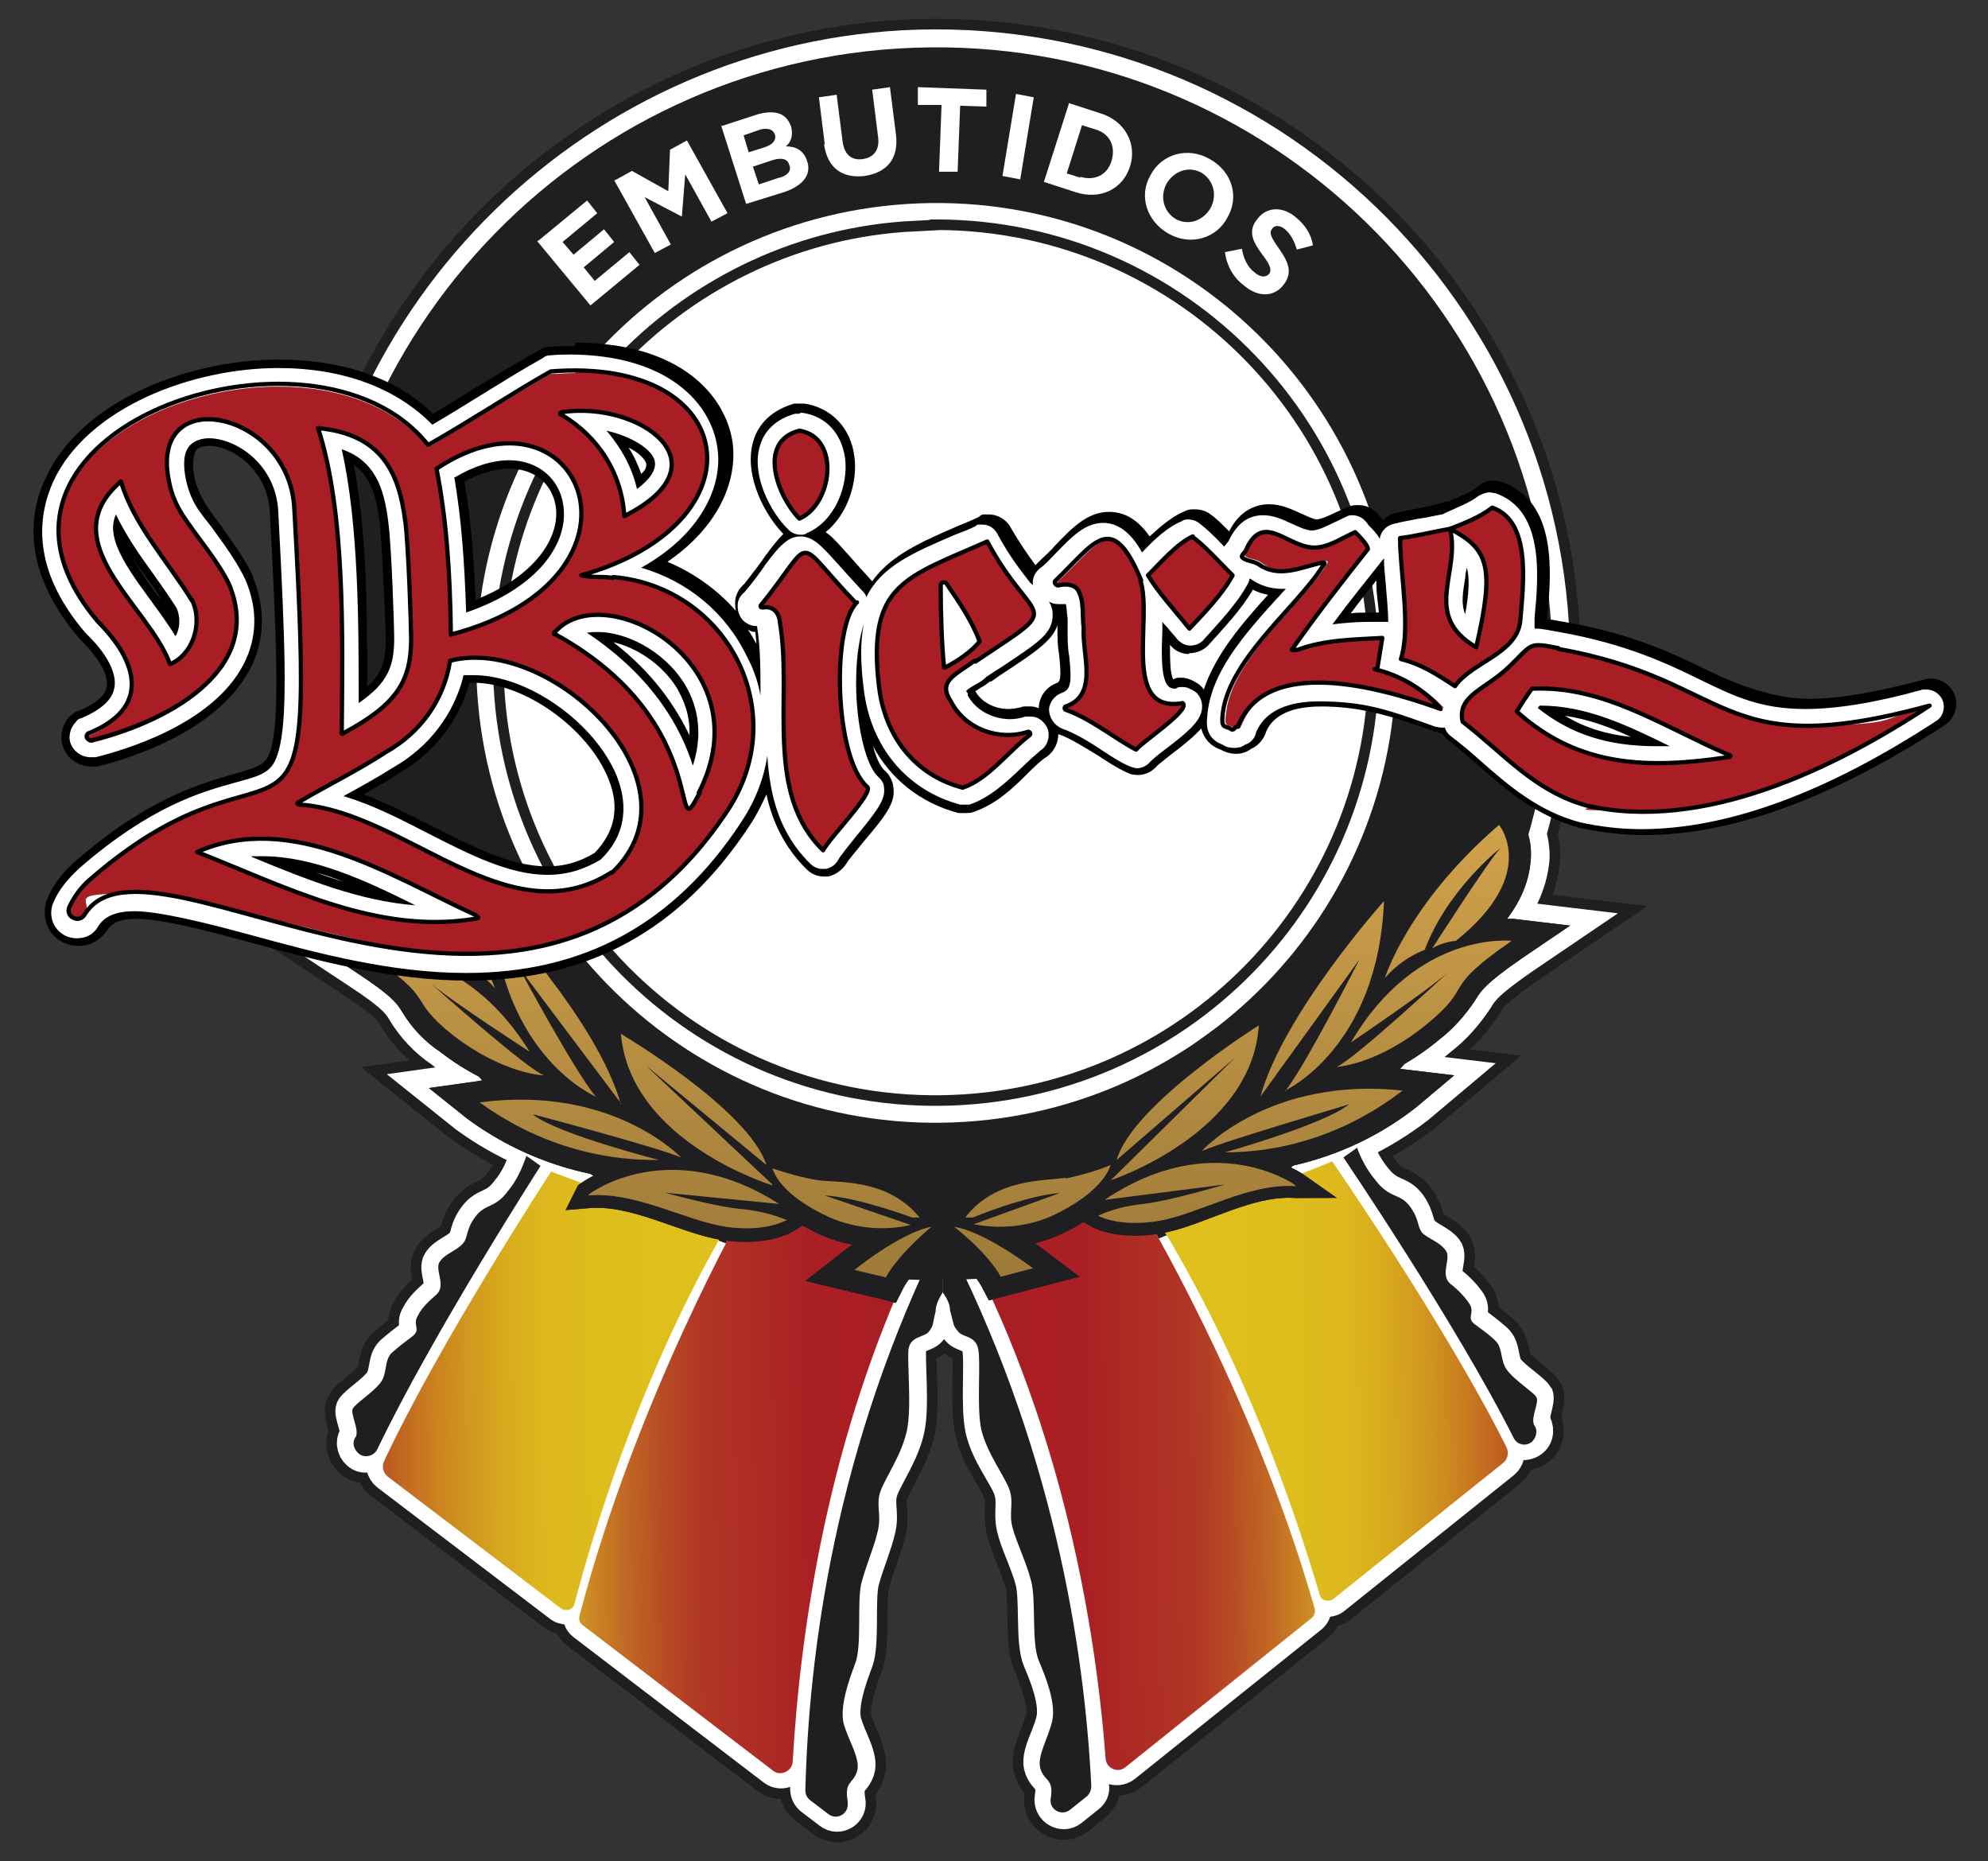 <?xml version="1.0" encoding="UTF-8"?>
<svg id="texto__x2B__corona" xmlns="http://www.w3.org/2000/svg" version="1.1" xmlns:xlink="http://www.w3.org/1999/xlink" viewBox="0 0 235 220">
  <rect x="0" y="0" width="235" height="220" fill="#333333" stroke="none"/>
  <!-- Generator: Adobe Illustrator 29.8.1, SVG Export Plug-In . SVG Version: 2.1.1 Build 2)  -->
  <defs>
    <style>
      .st0 {
        fill: #a91d24;
      }

      .st1 {
        stroke-miterlimit: 10;
        stroke-width: 3px;
      }

      .st1, .st2 {
        stroke: #1f1e21;
      }

      .st1, .st3 {
        fill: #1f1e21;
      }

      .st2 {
        stroke-width: 6.5px;
      }

      .st2, .st4, .st5 {
        fill: none;
      }

      .st6 {
        fill: #fff;
      }

      .st4 {
        stroke: #000;
        stroke-linejoin: round;
        stroke-width: .5px;
      }

      .st5 {
        stroke: #fff;
        stroke-width: 4px;
      }

      .st7 {
        fill: url(#Degradado_sin_nombre_2);
      }

      .st8 {
        fill: url(#Degradado_sin_nombre_9);
      }

      .st9 {
        fill: url(#Degradado_sin_nombre_21);
      }

      .st10 {
        fill: url(#Degradado_sin_nombre);
      }

      .st11 {
        fill: #dec123;
      }

      .st12 {
        fill: url(#Degradado_sin_nombre1);
      }
    </style>
    <linearGradient id="Degradado_sin_nombre" data-name="Degradado sin nombre" x1="41.8" y1="362.2" x2="84.8" y2="362.2" gradientTransform="translate(-3.6 -197) rotate(-.7)" gradientUnits="userSpaceOnUse">
      <stop offset="0" stop-color="#a71a25"/>
      <stop offset="0" stop-color="#a81b25"/>
      <stop offset="0" stop-color="#b54223"/>
      <stop offset=".1" stop-color="#c06421"/>
      <stop offset=".2" stop-color="#ca801f"/>
      <stop offset=".3" stop-color="#d1981e"/>
      <stop offset=".4" stop-color="#d8aa1d"/>
      <stop offset=".5" stop-color="#dcb71d"/>
      <stop offset=".7" stop-color="#debe1c"/>
      <stop offset="1" stop-color="#dfc01c"/>
    </linearGradient>
    <linearGradient id="Degradado_sin_nombre_2" data-name="Degradado sin nombre 2" x1="65.1" y1="374.4" x2="107.8" y2="374.4" gradientTransform="translate(-3.6 -197) rotate(-.7)" gradientUnits="userSpaceOnUse">
      <stop offset="0" stop-color="#dec123"/>
      <stop offset="0" stop-color="#d6a723"/>
      <stop offset=".1" stop-color="#ca8223"/>
      <stop offset=".2" stop-color="#c06324"/>
      <stop offset=".3" stop-color="#b74924"/>
      <stop offset=".4" stop-color="#b13524"/>
      <stop offset=".6" stop-color="#ac2824"/>
      <stop offset=".7" stop-color="#aa1f24"/>
      <stop offset="1" stop-color="#a91d24"/>
    </linearGradient>
    <linearGradient id="Degradado_sin_nombre1" data-name="Degradado sin nombre" x1="-2735.9" y1="362.2" x2="-2692.8" y2="362.2" gradientTransform="translate(-2559.1 -167) rotate(179.3) scale(1 -1)" xlink:href="#Degradado_sin_nombre"/>
    <linearGradient id="Degradado_sin_nombre_21" data-name="Degradado sin nombre 2" x1="-2712.5" y1="374.4" x2="-2669.8" y2="374.4" gradientTransform="translate(-2559.1 -167) rotate(179.3) scale(1 -1)" xlink:href="#Degradado_sin_nombre_2"/>
    <linearGradient id="Degradado_sin_nombre_9" data-name="Degradado sin nombre 9" x1="118.7" y1="251.9" x2="118.7" y2="143.1" gradientTransform="translate(-7.8 -77.5) rotate(0)" gradientUnits="userSpaceOnUse">
      <stop offset="0" stop-color="#876931"/>
      <stop offset=".7" stop-color="#d0a14b"/>
    </linearGradient>
  </defs>
  <g>
    <path class="st6" d="M111.2,131.3c-29.3.3-53.3-23.1-53.6-52.4s23.1-53.3,52.4-53.6,53.3,23.1,53.6,52.4c.4,29.3-23,53.3-52.4,53.6,0,0,0,0,0,0h0Z"/>
    <g>
      <g>
        <path class="st2" d="M62.2,136.7c-.5,1.4-1.1,2.8-2.1,4-1.6,2.2-2.7,1.5-3.9,3.1-1.2,1.6-.8,2.4-1.5,3.2-.7.8-2.1,1.2-2.7,2.1-.7.9.8,2.8-.4,3.9-.9.8-1.7,1.5-2.2,2.5-.7,1.1.4,1.6-.6,2.4-.8.6-1.7,1.3-2.5,2-.9.9-.5,2.4-1.3,3.5-.8,1.1-3,2.5-3.3,3.1s.7,2.3.4,3.2c0,0,0,.1-.1.2-.4.7-.1,1.6.6,2s1.7,0,2-.8c6.5-13.6,19.2-33.4,19.2-33.4l-1.7-1.2Z"/>
        <path class="st2" d="M157.5,137.3l-3.5,1.4c-.2-.1-.7-.4-1.4-.8,0,0,.1,0,.2-.1,5.3-1.2,10.4-3.6,14.8-7l4.4-3.7-5.8-.7c-.2,0-.5,0-.7,0,.2-.3.4-.5.7-.8,1.3-.7,2.6-1.6,4-2.8,1.7-1.3,3.1-2.9,4.3-4.7.6-1,1.1-1.9,5.6-5l5.6-3.8-6.7-.8c-.2,0-.4,0-.6,0,1.5-2.1,2.4-4.2,2.7-6.4.2-1.2,0-2.4-.3-3.6,1.9-6.7,2.9-13.7,2.8-21-.5-40.6-34.2-73.1-75-72-37.7,1.1-68.7,31.3-70.6,69s.7,17.6,3.2,25.6c-.3,1.2-.4,2.4-.2,3.7.3,2.1,1.2,4.2,2.8,6.3-.2,0-.4,0-.6,0l-6.7.9,5.6,3.7c4.6,3,5.1,3.9,5.7,4.9,1.1,1.8,2.6,3.4,4.4,4.6,1.5,1.2,3,2.1,4.3,2.8.2.2.3.3.4.5-.2,0-.4,0-.6,0l-5.7.8,4.5,3.6c4.4,3.2,9.4,5.4,14.7,6.5,0,0,.2.1.3.2-.7.4-1.2.7-1.4.8l-3.5-1.3s-13.1,20-19.8,34.3c-.3.6-.1,1.4.4,1.8l20.5,15.6c.6.4,1.4.2,1.6-.5,2.9-10.8,8.3-27.4,17.1-43,.3.1.6.3,1,.4-3.9,7.6-12.4,24.9-17.4,44.1-.1.4,0,.8.4,1.1l22.5,17.2c.9.7,2.2,0,2.3-1,.8-14.4,3.6-34.5,12-54.3h.3c0,0,.9-1.7.9-1.7.2-.3.4-.7.7-1,.4,0,.8,0,1.2,0-10.4,23.4-13.1,45.3-13.5,60.3,0,.5.2.9.6,1.2l2.1,1.6c1,.8,2.5-.1,2.2-1.4h0c-.4-2.5.6-2.1,1.1-3.6s-1.1-3.8-1.6-5.8c-.4-2,.6-4.9,1.4-7,.8-2.1.2-7.1.7-9.4.6-2.3,1.6-4.5,2-6.4s-.3-3,.3-4.6c.6-1.6,2.5-4.3,3.1-7.1.6-2.8,0-8.2.2-9.7.3-1.5,1.8-1.3,2.4-2,.6-.8.4-.8.8-2.4,0-.8.4-1.5.8-2.2.4.7.8,1.4.9,2.2.4,1.7.3,1.7.9,2.4.6.7,2.1.5,2.4,2,.4,1.5-.2,6.9.4,9.7.6,2.8,2.7,5.4,3.3,7,.6,1.6,0,2.8.4,4.6s1.6,4.1,2.2,6.3c.6,2.3,0,7.3.9,9.4.9,2.1,2,5,1.6,7-.4,2-2,4.3-1.4,5.8s1.6,1.1,1.2,3.5h0c-.2,1.3,1.3,2.2,2.3,1.4l2-1.6c.4-.3.6-.7.5-1.2-.7-15-3.9-36.9-14.9-60,.4,0,.8,0,1.2,0,.2.3.5.6.6.9l.9,1.7h.4c8.9,19.6,12.2,39.7,13.3,54,0,1.1,1.4,1.7,2.3,1l22.1-17.7c.3-.3.5-.7.3-1.1-5.5-19.1-14.3-36.2-18.4-43.7.3-.1.6-.3,1-.4,9.2,15.4,15,31.8,18.1,42.6.2.7,1,.9,1.6.5l20.1-16.1c.5-.4.7-1.2.4-1.8-7.1-14.1-20.6-33.8-20.6-33.8ZM107.9,24c31-1.5,56.7,22.9,57.1,53.7.4,30-23.6,54.6-53.7,55-30.7.4-55.8-24.8-55-55.8.7-28.2,23.4-51.4,51.6-52.8Z"/>
        <path class="st2" d="M181.6,165c-.3-.6-2.5-2-3.4-3.1-.8-1.1-.4-2.6-1.4-3.5-.8-.7-1.7-1.4-2.5-2-1-.8,0-1.3-.6-2.4-.6-.9-1.4-1.7-2.3-2.4-1.2-1.2.2-3-.5-3.9-.7-.9-2.1-1.3-2.8-2.1-.7-.7-.4-1.6-1.5-3.2-1.2-1.6-2.3-.9-4-3-1-1.2-1.7-2.5-2.2-3.9l-1.7,1.2s13.2,19.5,20,33c.4.8,1.3,1.1,2.1.7s1-1.3.6-2.1c0,0,0-.1-.1-.2-.3-.8.6-2.6.3-3.2Z"/>
      </g>
      <g>
        <path class="st5" d="M62.2,136.7c-.5,1.4-1.1,2.8-2.1,4-1.6,2.2-2.7,1.5-3.9,3.1-1.2,1.6-.8,2.4-1.5,3.2-.7.8-2.1,1.2-2.7,2.1-.7.9.8,2.8-.4,3.9-.9.8-1.7,1.5-2.2,2.5-.7,1.1.4,1.6-.6,2.4-.8.6-1.7,1.3-2.5,2-.9.9-.5,2.4-1.3,3.5-.8,1.1-3,2.5-3.3,3.1s.7,2.3.4,3.2c0,0,0,.1-.1.2-.4.7-.1,1.6.6,2s1.7,0,2-.8c6.5-13.6,19.2-33.4,19.2-33.4l-1.7-1.2Z"/>
        <path class="st5" d="M157.5,137.3l-3.5,1.4c-.2-.1-.7-.4-1.4-.8,0,0,.1,0,.2-.1,5.3-1.2,10.4-3.6,14.8-7l4.4-3.7-5.8-.7c-.2,0-.5,0-.7,0,.2-.3.4-.5.7-.8,1.3-.7,2.6-1.6,4-2.8,1.7-1.3,3.1-2.9,4.3-4.7.6-1,1.1-1.9,5.6-5l5.6-3.8-6.7-.8c-.2,0-.4,0-.6,0,1.5-2.1,2.4-4.2,2.7-6.4.2-1.2,0-2.4-.3-3.6,1.9-6.7,2.9-13.7,2.8-21-.5-40.6-34.2-73.1-75-72-37.7,1.1-68.7,31.3-70.6,69s.7,17.6,3.2,25.6c-.3,1.2-.4,2.4-.2,3.7.3,2.1,1.2,4.2,2.8,6.3-.2,0-.4,0-.6,0l-6.7.9,5.6,3.7c4.6,3,5.1,3.9,5.7,4.9,1.1,1.8,2.6,3.4,4.4,4.6,1.5,1.2,3,2.1,4.3,2.8.2.2.3.3.4.5-.2,0-.4,0-.6,0l-5.7.8,4.5,3.6c4.4,3.2,9.4,5.4,14.7,6.5,0,0,.2.1.3.2-.7.4-1.2.7-1.4.8l-3.5-1.3s-13.1,20-19.8,34.3c-.3.6-.1,1.4.4,1.8l20.5,15.6c.6.4,1.4.2,1.6-.5,2.9-10.8,8.3-27.4,17.1-43,.3.1.6.3,1,.4-3.9,7.6-12.4,24.9-17.4,44.1-.1.4,0,.8.4,1.1l22.5,17.2c.9.7,2.2,0,2.3-1,.8-14.4,3.6-34.5,12-54.3h.3c0,0,.9-1.7.9-1.7.2-.3.4-.7.7-1,.4,0,.8,0,1.2,0-10.4,23.4-13.1,45.3-13.5,60.3,0,.5.2.9.6,1.2l2.1,1.6c1,.8,2.5-.1,2.2-1.4h0c-.4-2.5.6-2.1,1.1-3.6s-1.1-3.8-1.6-5.8c-.4-2,.6-4.9,1.4-7,.8-2.1.2-7.1.7-9.4.6-2.3,1.6-4.5,2-6.4s-.3-3,.3-4.6c.6-1.6,2.5-4.3,3.1-7.1.6-2.8,0-8.2.2-9.7.3-1.5,1.8-1.3,2.4-2,.6-.8.4-.8.8-2.4,0-.8.4-1.5.8-2.2.4.7.8,1.4.9,2.2.4,1.7.3,1.7.9,2.4.6.7,2.1.5,2.4,2,.4,1.5-.2,6.9.4,9.7.6,2.8,2.7,5.4,3.3,7,.6,1.6,0,2.8.4,4.6s1.6,4.1,2.2,6.3c.6,2.3,0,7.3.9,9.4.9,2.1,2,5,1.6,7-.4,2-2,4.3-1.4,5.8s1.6,1.1,1.2,3.5h0c-.2,1.3,1.3,2.2,2.3,1.4l2-1.6c.4-.3.6-.7.5-1.2-.7-15-3.9-36.9-14.9-60,.4,0,.8,0,1.2,0,.2.3.5.6.6.9l.9,1.7h.4c8.9,19.6,12.2,39.7,13.3,54,0,1.1,1.4,1.7,2.3,1l22.1-17.7c.3-.3.5-.7.3-1.1-5.5-19.1-14.3-36.2-18.4-43.7.3-.1.6-.3,1-.4,9.2,15.4,15,31.8,18.1,42.6.2.7,1,.9,1.6.5l20.1-16.1c.5-.4.7-1.2.4-1.8-7.1-14.1-20.6-33.8-20.6-33.8ZM107.9,24c31-1.5,56.7,22.9,57.1,53.7.4,30-23.6,54.6-53.7,55-30.7.4-55.8-24.8-55-55.8.7-28.2,23.4-51.4,51.6-52.8Z"/>
        <path class="st5" d="M181.6,165c-.3-.6-2.5-2-3.4-3.1-.8-1.1-.4-2.6-1.4-3.5-.8-.7-1.7-1.4-2.5-2-1-.8,0-1.3-.6-2.4-.6-.9-1.4-1.7-2.3-2.4-1.2-1.2.2-3-.5-3.9-.7-.9-2.1-1.3-2.8-2.1-.7-.7-.4-1.6-1.5-3.2-1.2-1.6-2.3-.9-4-3-1-1.2-1.7-2.5-2.2-3.9l-1.7,1.2s13.2,19.5,20,33c.4.8,1.3,1.1,2.1.7s1-1.3.6-2.1c0,0,0-.1-.1-.2-.3-.8.6-2.6.3-3.2Z"/>
      </g>
    </g>
    <path class="st3" d="M109.8,5.6c-40.2.5-72.5,33.5-72,73.7.5,40.2,33.5,72.5,73.7,72,40.2-.5,72.5-33.5,72-73.7h0c-.5-40.2-33.5-72.5-73.7-72h0ZM111.3,132.7c-30,.4-54.6-23.7-55-53.7-.4-30,23.7-54.6,53.7-55,30-.4,54.6,23.7,55,53.7.4,30-23.6,54.6-53.7,55,0,0,0,0,0,0h0Z"/>
    <path class="st3" d="M100.2,212.9c-.4-2.4.6-2,1.1-3.5s-1.1-3.8-1.6-5.8c-.4-2,.6-4.9,1.4-7,.8-2.1.2-7.1.7-9.4.6-2.3,1.6-4.5,2-6.4s-.3-3,.3-4.6c.6-1.6,2.5-4.3,3.1-7.1.6-2.8,0-8.2.2-9.7.3-1.5,1.8-1.3,2.4-2,.6-.8.4-.8.8-2.4,0-.8.4-1.5.8-2.2v-7.2c-12.7,25.4-15.8,49.8-16.2,66,0,.5.2.9.6,1.2l2.1,1.6c1,.8,2.5,0,2.3-1.4s0,0,0,0Z"/>
    <path class="st6" d="M65.2,138.4s-13.1,20-19.8,34.3c-.3.6-.1,1.4.4,1.8l20.5,15.6c.6.4,1.4.2,1.6-.5,2.9-11,8.4-27.8,17.4-43.6l-20.1-7.5Z"/>
    <path class="st10" d="M65.2,138.4s-13.1,20-19.8,34.3c-.3.6-.1,1.4.4,1.8l20.5,15.6c.6.4,1.4.2,1.6-.5,2.9-11,8.4-27.8,17.4-43.6l-20.1-7.5Z"/>
    <path class="st6" d="M88,142.9s-12.8,22.4-19.5,48.1c-.1.4,0,.8.4,1.1l22.5,17.2c.9.7,2.2,0,2.3-1,.9-15.8,4.2-38.6,14.6-60.3l-20.3-5Z"/>
    <path class="st7" d="M88,142.9s-12.8,22.4-19.5,48.1c-.1.4,0,.8.4,1.1l22.5,17.2c.9.7,2.2,0,2.3-1,.9-15.8,4.2-38.6,14.6-60.3l-20.3-5Z"/>
    <path class="st3" d="M62.2,136.7c-.5,1.4-1.1,2.8-2.1,4-1.6,2.2-2.7,1.5-3.9,3.1-1.2,1.6-.8,2.4-1.5,3.2-.7.8-2.1,1.2-2.7,2.1-.7.9.8,2.8-.4,3.9-.9.8-1.7,1.5-2.2,2.5-.7,1.1.4,1.6-.6,2.4-.8.6-1.7,1.3-2.5,2-.9.9-.5,2.4-1.3,3.5-.8,1.1-3,2.5-3.3,3.1s.7,2.3.4,3.2c0,0,0,.1-.1.2-.4.6-.2,1.4.4,1.9h0c.7.6,1.8.3,2.2-.5,6.5-13.6,19.3-33.5,19.3-33.5l-1.7-1.2Z"/>
    <path class="st3" d="M124.2,212.6c.4-2.4-.7-2-1.2-3.5-.5-1.5,1-3.8,1.4-5.8.4-2-.7-4.9-1.6-7-.9-2.1-.3-7.1-.9-9.4-.6-2.3-1.7-4.5-2.2-6.3s.2-3-.4-4.6c-.6-1.6-2.6-4.2-3.3-7-.6-2.8,0-8.2-.4-9.7s-1.9-1.2-2.4-2c-.6-.7-.4-.7-.9-2.4,0-.8-.4-1.5-.9-2.2v-7.2c13.1,25.1,16.8,49.4,17.6,65.6,0,.5-.2.9-.5,1.2l-2,1.6c-1,.8-2.5,0-2.3-1.3s0,0,0,0Z"/>
    <path class="st6" d="M157.5,137.3s13.6,19.7,20.6,33.8c.3.6.1,1.4-.4,1.8l-20.1,16.1c-.6.4-1.4.2-1.6-.5-3.2-10.9-9.1-27.6-18.5-43.2l19.9-8Z"/>
    <path class="st12" d="M157.5,137.3s13.6,19.7,20.6,33.8c.3.6.1,1.4-.4,1.8l-20.1,16.1c-.6.4-1.4.2-1.6-.5-3.2-10.9-9.1-27.6-18.5-43.2l19.9-8Z"/>
    <path class="st6" d="M134.7,142.4s13.4,22.1,20.7,47.7c.1.4,0,.8-.3,1.1l-22.1,17.7c-.9.7-2.2.1-2.3-1-1.2-15.8-5.1-38.5-16.1-59.9l20.2-5.5Z"/>
    <path class="st9" d="M134.7,142.4s13.4,22.1,20.7,47.7c.1.4,0,.8-.3,1.1l-22.1,17.7c-.9.7-2.2.1-2.3-1-1.2-15.8-5.1-38.5-16.1-59.9l20.2-5.5Z"/>
    <path class="st3" d="M160.4,135.6c.5,1.4,1.2,2.7,2.2,3.9,1.7,2.2,2.8,1.5,4,3,1.2,1.6.9,2.4,1.5,3.2.7.7,2.1,1.1,2.8,2.1.7.9-.7,2.8.5,3.9.9.7,1.7,1.5,2.3,2.4.7,1.1-.4,1.6.6,2.4.8.6,1.7,1.2,2.5,2,.9.9.5,2.4,1.4,3.5.8,1.1,3,2.5,3.4,3.1s-.6,2.3-.3,3.2c0,0,0,.1.1.2.4.6.2,1.4-.3,1.9h0c-.7.6-1.8.4-2.2-.5-6.8-13.5-20.1-33.1-20.1-33.1l1.7-1.2Z"/>
    <g>
      <g>
        <path class="st3" d="M117.2,151.4c-1.5-2.7-5.2-5.5-5.2-5.5l-4.1-3.2,5.2.9c3.9.7,9.6,5,9.8,5.2l2,1.6-7.2,1.9-.5-.9Z"/>
        <path class="st3" d="M112.7,145c3.7.7,9.3,4.9,9.3,4.9l-3.8,1c-1.6-2.9-5.5-5.9-5.5-5.9M102.8,140.5l8.4,6.4c.9.7,3.7,3.1,4.8,5.1l.9,1.7,1.9-.5,3.8-1,5-1.3-4.1-3.1c-.6-.5-6.2-4.6-10.4-5.4l-10.3-2h0Z"/>
        <path class="st3" d="M118.4,146.2c-1.2,0-2.3,0-3.5-.3l-3.2-.7h-.2s0,0,0,0l-.8-.2,1.2-.4,1.2-1.4c3.5-4.3,8.5-4.7,11.5-5,.5,0,.9,0,1.3,0,1.7-.4,3.4-.8,5-1.5l2.6-1-1,2.6c-.9,2.5-3.4,4.7-7.3,6.6-2.2.9-4.5,1.5-6.8,1.5h0Z"/>
        <path class="st3" d="M131.3,137.6c-.5,1.4-2,3.6-6.7,5.8-2,.9-4.1,1.4-6.3,1.4s-2.2,0-3.3-.3l10.2-3.6c-3.9.3-10.3,2.9-10.3,2.9h-.9c3.6-4.5,9.5-4.3,11.9-4.6,1.8-.4,3.7-.9,5.3-1.6M135.6,133.2l-5.2,2.1c-1.5.6-3.1,1-4.8,1.4-.3,0-.8,0-1.2,0-3,.3-8.6.7-12.3,5.4l-.9,1.2-4.8,1.7,2.9.7-.5.6h2.8s3,.7,3,.7c1.3.2,2.5.4,3.9.4,2.5,0,5-.6,7.3-1.7,4.2-2.1,7-4.5,7.9-7.3l1.9-5.3h0Z"/>
        <path class="st3" d="M130.2,138.8l.6-2.1c2.1-7,16.7-16.2,17.4-16.6l2.1-1.3v2.4c-1,13.5-17.8,19.2-18.5,19.5l-5.1,1.6,3.5-3.6Z"/>
        <path class="st3" d="M148.8,121.2c-.8,12.8-17.5,18.3-17.5,18.3l14.7-14.5-14,12.1c2-6.6,16.8-15.9,16.8-15.9M151.6,116.5l-4.2,2.6c-1.6,1-15.7,10-17.9,17.3l-.6,1.8-7.1,7,5.6-1.8-.3,1.2,2.1-1.8,2.8-1c.7-.3,18.3-6.2,19.2-20.5l.3-4.8h0Z"/>
        <path class="st1" d="M153.3,140.1s-9.8-6.9-22.6,1.7l14.1-1.8s-6.7,2-9.7,2.3c-1.8.2-3.6.6-5.3,1.4,0,0,2.5,1.4,7.2.6,4.7-.8,10.5-4.6,16.2-4.2Z"/>
        <path class="st3" d="M139.1,137.6h-3.3s4.5-1.3,4.5-1.3l1-1.1c.2-.3,6.9-7.5,20-7.7,1.6,0,3.2,0,4.8.3l2.8.3-2.2,1.9c-6.1,4.8-13.7,7.4-21.5,7.6h-3.4s-4.3,1.8-4.3,1.8l1.7-1.9Z"/>
        <path class="st3" d="M161.2,128.7c1.5,0,3.1,0,4.6.3-6,4.6-13.2,7.1-20.7,7.3h-.3s11.8-3.3,14.7-5.7c0,0-14.5,4.2-17.3,5.4,0,0,6.4-7.1,19.1-7.2M161.2,126.2c-13.6.2-20.7,7.8-20.9,8.1l-.7.8-12.9,3.7h9.7s-3.5,3.9-3.5,3.9l9.3-4h2.8s.3,0,.3,0c8.1-.2,15.9-2.9,22.2-7.9l4.4-3.7-5.8-.7c-1.7-.2-3.3-.3-4.9-.3h0Z"/>
        <path class="st1" d="M149,129.6l11.8-16.3s-6.4,12.6-8.8,15.6c0,0,11-5,11.7-22.4,0,0-12.2,13.6-14.7,23.4"/>
        <path class="st3" d="M157.1,125l1.5-2.5c6.8-11.6,16.3-12.7,19.1-12.7s.8,0,1.2,0l3.3.4-2.8,2c-4.6,3.2-5.3,4.2-6,5.4s-1.3,2.2-4,4.4c-6.1,5-11.1,5.2-11.3,5.2l-7.1.3,6.2-2.6Z"/>
        <path class="st3" d="M177.7,111.1c.3,0,.7,0,1,0-8.6,6-4.2,5.1-10.1,9.8-5.9,4.8-10.6,5-10.6,5,2.1-.9,13.1-11.1,13.1-11.1-2.8,2.5-11.4,8.2-11.4,8.2,6.3-10.9,15.1-12,18-12M177.6,108.6c-2.9,0-13,1.1-20.2,13.3l-1.2,2.1-12.5,5.2,9.7-.4-1.5,2.5,4.1-2.7h2.1c.3-.1,5.6-.4,12-5.7,1.7-1.3,3.1-2.9,4.3-4.7.6-1,1.1-1.9,5.6-5l5.6-3.8-6.7-.8c-.4,0-.9,0-1.3,0h0Z"/>
        <path class="st3" d="M162.6,115.2c0-.3,3-9.2,13.9-18.7l1-.8.8,1c1.1,1.6,1.6,3.6,1.4,5.5-.4,3.3-2.6,6.7-6.7,10l-.3.3h-.4c-.8,0-1.4.2-2.1.5l-6.2,5.3,2-3.1c-.5.3-.9.8-1.2,1.3l-4.4,6.2,2.3-7.3Z"/>
        <path class="st3" d="M177.3,97.5s4.8,5.8-5.1,13.7c-1,0-2,.4-2.8.9,0,0,6.7-10.6,8.1-11.9,0,0-6.3,4.9-9,12.1-1.8.6-3.5,1.7-4.7,3.2,0,0,2.7-8.7,13.6-18.1M177.6,93.9l-2,1.7c-11.3,9.7-14.2,18.9-14.3,19.3l-4.4,14.4,6.4-8.9,7.6-6.4c.4-.2.9-.3,1.4-.4h.8c0,0,.7-.6.7-.6,4.3-3.5,6.7-7.1,7.1-10.9.3-2.3-.3-4.5-1.7-6.4l-1.6-1.9h0Z"/>
        <path class="st3" d="M98.1,150.8l2-1.6c.2-.2,5.8-4.6,9.6-5.4l5.2-1.1-4.1,3.3s-3.6,3-5,5.6l-.5.8-7.2-1.7Z"/>
        <path class="st3" d="M110.1,145s-3.8,3.1-5.4,6l-3.8-.9s5.5-4.4,9.1-5.1M119.8,140.4l-10.3,2.2c-4.1.9-9.6,5.1-10.2,5.6l-4.1,3.2,5,1.2,3.8.9,1.9.5.9-1.8c1.1-2,3.8-4.5,4.7-5.2l8.2-6.6h0Z"/>
        <path class="st3" d="M104.5,146.3c-2.3,0-4.7-.4-6.9-1.3-4-1.8-6.5-3.9-7.4-6.4l-1-2.6,2.7,1.1c1.6.6,3.4,1,5,1.4.3,0,.8,0,1.3,0,3,.2,8,.5,11.6,4.7l1.2,1.4,1.2.4-.8.2h0c0,0-.3,0-.3,0l-3.2.8c-1.2.2-2.3.3-3.5.3Z"/>
        <path class="st3" d="M91.3,138.1c1.8.6,3.5,1.1,5.4,1.4,2.4.3,8.3-.2,12,4.4h-.9s-6.4-2.4-10.3-2.6l10.2,3.5c-1.1.3-2.2.4-3.3.4-2.2,0-4.4-.4-6.3-1.3-4.8-2.2-6.3-4.4-6.8-5.8M87,133.7l2,5.2c1,2.7,3.8,5.1,8.1,7.1,2.4,1,4.9,1.5,7.4,1.5s2.6-.1,3.8-.5l3-.8h2.7s-.5-.6-.5-.6l2.8-.8-4.9-1.6-.9-1.2c-3.9-4.6-9.4-5-12.4-5.1-.5,0-.9,0-1.2,0-1.6-.2-3.2-.7-4.8-1.3l-5.1-1.9h0Z"/>
        <path class="st3" d="M91,141.2c-.8-.2-17.6-5.5-18.8-19l-.2-2.4,2,1.3c.7.4,15.5,9.3,17.8,16.2l.7,2.1,3.6,3.5-5-1.6Z"/>
        <path class="st3" d="M73.4,122.1s15.1,8.9,17.2,15.5l-14.3-11.8,15,14.1c0,0-16.8-5.1-17.9-17.9M70.5,117.5l.4,4.8c1.3,14.3,19,19.8,19.7,20.1l2.9.9,2.1,1.7-.3-1.3,5.6,1.7-7.3-6.9-.6-1.8c-2.3-7.2-16.7-15.9-18.3-16.8l-4.2-2.5h0Z"/>
        <path class="st1" d="M69.5,141.1s9.6-7.1,22.6,1.2l-14.2-1.4s6.7,1.8,9.7,2.1c1.8.1,3.6.5,5.3,1.3,0,0-2.5,1.5-7.2.8-4.8-.7-10.6-4.3-16.3-3.8Z"/>
        <path class="st3" d="M81,138.2h-3.4c-7.8,0-15.4-2.5-21.7-7.1l-2.3-1.8,2.8-.4c1.6-.2,3.2-.4,4.8-.4,13.1-.2,19.9,6.9,20.2,7.2l1,1.1,4.5,1.2h-3.3s1.7,1.9,1.7,1.9l-4.3-1.7Z"/>
        <path class="st3" d="M61.2,129.9c12.7-.1,19.2,6.8,19.2,6.8-2.8-1.1-17.5-5-17.5-5,2.9,2.3,14.8,5.3,14.8,5.3h-.3c-7.5,0-14.7-2.3-20.8-6.8,1.6-.2,3.1-.4,4.6-.4M61.2,127.4h0c-1.7,0-3.3.1-4.8.4l-5.7.8,4.5,3.6c6.5,4.8,14.4,7.4,22.4,7.3h.3s2.8,0,2.8,0l9.4,3.7-3.6-3.9,9.7-.2-13-3.4-.8-.8c-.4-.2-7.5-7.7-21.2-7.6h0Z"/>
        <path class="st1" d="M73.4,130.5l-12.1-16.1s6.7,12.5,9.2,15.4c0,0-11.1-4.7-12.2-22.1,0,0,12.5,13.3,15.2,23.1"/>
        <path class="st3" d="M64.4,128.3c-.3,0-5.2-.2-11.4-5-2.8-2.1-3.5-3.3-4.1-4.3-.6-1-1.4-2.2-6.2-5.3l-2.8-1.8,3.3-.5c.3,0,.8,0,1.1,0,2.8,0,12.4.8,19.4,12.2l1.5,2.5,6.2,2.4-7.1-.3Z"/>
        <path class="st3" d="M44.4,112.7c2.9,0,11.6.8,18.3,11.6,0,0-8.8-5.6-11.6-8,0,0,11.2,10,13.3,10.8,0,0-4.7-.1-10.7-4.7-6-4.6-1.6-3.8-10.3-9.6.3,0,.7,0,1,0M44.3,110.2h0c-.4,0-.8,0-1.3,0l-6.7.9,5.6,3.7c4.6,3,5.1,3.9,5.7,4.9,1.1,1.8,2.6,3.4,4.4,4.6,6.6,5.1,11.9,5.2,12.2,5.3h2.1c0,0,4.1,2.7,4.1,2.7l-1.5-2.6,9.7.2-12.5-4.9-1.3-2.1c-7.6-12.1-17.7-12.9-20.6-12.9h0Z"/>
        <path class="st3" d="M57.4,117.6c-.3-.5-.8-.8-1.3-1.2l2,3.1-6.3-5.1c-.7-.3-1.3-.5-2.1-.5h-.4s-.3-.2-.3-.2c-4.1-3.1-6.4-6.4-6.9-9.9-.3-1.9.1-3.8,1.3-5.5l.8-1,1,.8c11.1,9.2,14.2,18.1,14.4,18.4l2.4,7.2-4.6-6Z"/>
        <path class="st3" d="M44.4,99c11.1,9.1,13.9,17.8,13.9,17.8-1.3-1.5-3-2.6-4.8-3.1-2.8-7.2-9.3-11.9-9.3-11.9,1.4,1.2,8.3,11.7,8.3,11.7-.8-.5-1.8-.7-2.9-.8-10-7.7-5.3-13.7-5.3-13.7M44,95.4l-1.6,2c-1.3,1.9-1.9,4.2-1.5,6.5.5,3.7,2.9,7.3,7.3,10.7l.7.5h.8c.5,0,.9.1,1.4.4l7.8,6.3,6.6,8.7-4.8-14.3c-.2-.4-3.3-9.5-14.8-19l-2-1.7h0Z"/>
      </g>
      <g>
        <path class="st11" d="M118.3,150.9l3.8-1s-5.6-4.3-9.3-4.9c0,0,3.9,3,5.5,5.9Z"/>
        <path class="st11" d="M126,139.2c-2.4.4-8.3,0-11.9,4.7h.9s6.3-2.6,10.3-2.9l-10.2,3.7c3.2.6,6.5.3,9.5-1.1,4.7-2.3,6.2-4.5,6.7-5.9-1.7.7-3.5,1.2-5.3,1.6Z"/>
        <path class="st11" d="M131.3,139.5s16.7-5.5,17.5-18.3c0,0-14.9,9.3-16.8,15.9l14-12.1-14.7,14.5Z"/>
        <path class="st11" d="M130.7,141.8l14.1-1.8s-6.7,2-9.7,2.3c-1.8.2-3.6.6-5.3,1.4,0,0,2.5,1.4,7.2.6,4.7-.8,10.6-4.5,16.2-4.1l-.2-.2s-9.6-6.8-22.4,1.8Z"/>
        <path class="st11" d="M142.2,136c2.7-1.2,17.2-5.4,17.3-5.5-2.9,2.4-14.7,5.7-14.7,5.7,7.6,0,14.9-2.6,21-7.3-15.7-1.7-23.7,7.1-23.7,7.1Z"/>
        <path class="st11" d="M149,129.6v.3c0-.1,0-.2,0-.4h0Z"/>
        <path class="st11" d="M151.9,128.9s11-5,11.7-22.4c0,0-11.9,13.3-14.6,23.1l11.7-16.2s-6.4,12.6-8.8,15.6Z"/>
        <path class="st11" d="M159.7,123.2s8.6-5.8,11.4-8.2c0,0-11,10.2-13.1,11.1,0,0,4.7-.2,10.6-5,5.9-4.8,1.4-3.9,10.1-9.9,0,0-11.2-1.3-19,12Z"/>
        <path class="st11" d="M104.7,151c1.6-2.9,5.4-6,5.4-6-3.7.7-9.1,5.1-9.1,5.1l3.8.9Z"/>
        <path class="st11" d="M107.7,144.8l-10.2-3.5c3.9.2,10.3,2.6,10.3,2.6h.9c-3.7-4.6-9.6-4.1-12-4.4-1.8-.3-3.6-.8-5.4-1.4.5,1.4,2,3.6,6.8,5.8,3,1.3,6.4,1.6,9.5.9Z"/>
        <path class="st11" d="M91.3,140l-15-14.1,14.3,11.8c-2.1-6.6-17.2-15.5-17.2-15.5,1.1,12.8,17.9,17.9,17.9,17.9Z"/>
        <path class="st11" d="M77.9,140.9l14.2,1.4c-13-8.3-22.4-1.2-22.4-1.2l-.2.2c5.6-.5,11.6,3,16.3,3.7,4.7.7,7.2-.8,7.2-.8-1.7-.7-3.4-1.1-5.3-1.3-3-.2-9.7-2.1-9.7-2.1Z"/>
        <path class="st11" d="M63,131.7c0,0,14.7,3.9,17.5,5.1,0,0-8.1-8.6-23.8-6.5,6.2,4.5,13.5,6.9,21.2,6.8,0,0-11.8-3-14.8-5.3Z"/>
        <path class="st11" d="M70.5,129.7c-2.5-2.9-9.2-15.4-9.2-15.4l12.1,16.1v.2c-2.6-9.8-15.2-23.1-15.2-23.1,1.1,17.4,12.2,22.1,12.2,22.1Z"/>
        <path class="st11" d="M51,116.3c2.9,2.4,11.6,8,11.6,8-8.1-13.1-19.3-11.6-19.3-11.6,8.8,5.8,4.4,5,10.3,9.7,6,4.6,10.7,4.7,10.7,4.7-2.1-.8-13.3-10.8-13.3-10.8Z"/>
        <path class="st11" d="M49.9,112.6c1,0,1.9.3,2.9.8,0,0-7-10.5-8.3-11.7,0,0,6.4,4.8,9.3,11.9,1.8.6,3.4,1.7,4.7,3.2,0,0-2.9-8.7-13.9-17.8,0,0-4.6,5.9,5.4,13.6Z"/>
        <path class="st11" d="M168.4,112.3c2.7-7.2,9-12.1,9-12.1-1.3,1.3-8.1,11.9-8.1,11.9.8-.5,1.8-.8,2.8-.9,9.9-7.9,5.1-13.7,5.1-13.7-10.8,9.3-13.5,18.1-13.5,18.1,1.3-1.5,2.9-2.6,4.6-3.3Z"/>
      </g>
      <g>
        <path class="st3" d="M117.2,151.4c-1.5-2.7-5.2-5.5-5.2-5.5l-4.1-3.2,5.2.9c3.9.7,9.6,5,9.8,5.2l2,1.6-7.2,1.9-.5-.9Z"/>
        <path class="st3" d="M112.7,145c3.7.7,9.3,4.9,9.3,4.9l-3.8,1c-1.6-2.9-5.5-5.9-5.5-5.9M102.8,140.5l8.4,6.4c.9.7,3.7,3.1,4.8,5.1l.9,1.7,1.9-.5,3.8-1,5-1.3-4.1-3.1c-.6-.5-6.2-4.6-10.4-5.4l-10.3-2h0Z"/>
        <path class="st3" d="M118.4,146.2c-1.2,0-2.3,0-3.5-.3l-3.2-.7h-.2s0,0,0,0l-.8-.2,1.2-.4,1.2-1.4c3.5-4.3,8.5-4.7,11.5-5,.5,0,.9,0,1.3,0,1.7-.4,3.4-.8,5-1.5l2.6-1-1,2.6c-.9,2.5-3.4,4.7-7.3,6.6-2.2.9-4.5,1.5-6.8,1.5h0Z"/>
        <path class="st3" d="M131.3,137.6c-.5,1.4-2,3.6-6.7,5.8-2,.9-4.1,1.4-6.3,1.4s-2.2,0-3.3-.3l10.2-3.6c-3.9.3-10.3,2.9-10.3,2.9h-.9c3.6-4.5,9.5-4.3,11.9-4.6,1.8-.4,3.7-.9,5.3-1.6M135.6,133.2l-5.2,2.1c-1.5.6-3.1,1-4.8,1.4-.3,0-.8,0-1.2,0-3,.3-8.6.7-12.3,5.4l-.9,1.2-4.8,1.7,2.9.7-.5.6h2.8s3,.7,3,.7c1.3.2,2.5.4,3.9.4,2.5,0,5-.6,7.3-1.7,4.2-2.1,7-4.5,7.9-7.3l1.9-5.3h0Z"/>
        <path class="st3" d="M130.2,138.8l.6-2.1c2.1-7,16.7-16.2,17.4-16.6l2.1-1.3v2.4c-1,13.5-17.8,19.2-18.5,19.5l-5.1,1.6,3.5-3.6Z"/>
        <path class="st3" d="M148.8,121.2c-.8,12.8-17.5,18.3-17.5,18.3l14.7-14.5-14,12.1c2-6.6,16.8-15.9,16.8-15.9M151.6,116.5l-4.2,2.6c-1.6,1-15.7,10-17.9,17.3l-.6,1.8-7.1,7,5.6-1.8-.3,1.2,2.1-1.8,2.8-1c.7-.3,18.3-6.2,19.2-20.5l.3-4.8h0Z"/>
        <path class="st1" d="M153.3,140.1s-9.8-6.9-22.6,1.7l14.1-1.8s-6.7,2-9.7,2.3c-1.8.2-3.6.6-5.3,1.4,0,0,2.5,1.4,7.2.6,4.7-.8,10.5-4.6,16.2-4.2Z"/>
        <path class="st3" d="M139.1,137.6h-3.3s4.5-1.3,4.5-1.3l1-1.1c.2-.3,6.9-7.5,20-7.7,1.6,0,3.2,0,4.8.3l2.8.3-2.2,1.9c-6.1,4.8-13.7,7.4-21.5,7.6h-3.4s-4.3,1.8-4.3,1.8l1.7-1.9Z"/>
        <path class="st3" d="M161.2,128.7c1.5,0,3.1,0,4.6.3-6,4.6-13.2,7.1-20.7,7.3h-.3s11.8-3.3,14.7-5.7c0,0-14.5,4.2-17.3,5.4,0,0,6.4-7.1,19.1-7.2M161.2,126.2c-13.6.2-20.7,7.8-20.9,8.1l-.7.8-12.9,3.7h9.7s-3.5,3.9-3.5,3.9l9.3-4h2.8s.3,0,.3,0c8.1-.2,15.9-2.9,22.2-7.9l4.4-3.7-5.8-.7c-1.7-.2-3.3-.3-4.9-.3h0Z"/>
        <path class="st1" d="M149,129.6l11.8-16.3s-6.4,12.6-8.8,15.6c0,0,11-5,11.7-22.4,0,0-12.2,13.6-14.7,23.4"/>
        <path class="st3" d="M157.1,125l1.5-2.5c6.8-11.6,16.3-12.7,19.1-12.7s.8,0,1.2,0l3.3.4-2.8,2c-4.6,3.2-5.3,4.2-6,5.4s-1.3,2.2-4,4.4c-6.1,5-11.1,5.2-11.3,5.2l-7.1.3,6.2-2.6Z"/>
        <path class="st3" d="M177.7,111.1c.3,0,.7,0,1,0-8.6,6-4.2,5.1-10.1,9.8-5.9,4.8-10.6,5-10.6,5,2.1-.9,13.1-11.1,13.1-11.1-2.8,2.5-11.4,8.2-11.4,8.2,6.3-10.9,15.1-12,18-12M177.6,108.6c-2.9,0-13,1.1-20.2,13.3l-1.2,2.1-12.5,5.2,9.7-.4-1.5,2.5,4.1-2.7h2.1c.3-.1,5.6-.4,12-5.7,1.7-1.3,3.1-2.9,4.3-4.7.6-1,1.1-1.9,5.6-5l5.6-3.8-6.7-.8c-.4,0-.9,0-1.3,0h0Z"/>
        <path class="st3" d="M162.6,115.2c0-.3,3-9.2,13.9-18.7l1-.8.8,1c1.1,1.6,1.6,3.6,1.4,5.5-.4,3.3-2.6,6.7-6.7,10l-.3.3h-.4c-.8,0-1.4.2-2.1.5l-6.2,5.3,2-3.1c-.5.3-.9.8-1.2,1.3l-4.4,6.2,2.3-7.3Z"/>
        <path class="st3" d="M177.3,97.5s4.8,5.8-5.1,13.7c-1,0-2,.4-2.8.9,0,0,6.7-10.6,8.1-11.9,0,0-6.3,4.9-9,12.1-1.8.6-3.5,1.7-4.7,3.2,0,0,2.7-8.7,13.6-18.1M177.6,93.9l-2,1.7c-11.3,9.7-14.2,18.9-14.3,19.3l-4.4,14.4,6.4-8.9,7.6-6.4c.4-.2.9-.3,1.4-.4h.8c0,0,.7-.6.7-.6,4.3-3.5,6.7-7.1,7.1-10.9.3-2.3-.3-4.5-1.7-6.4l-1.6-1.9h0Z"/>
        <path class="st3" d="M98.1,150.8l2-1.6c.2-.2,5.8-4.6,9.6-5.4l5.2-1.1-4.1,3.3s-3.6,3-5,5.6l-.5.8-7.2-1.7Z"/>
        <path class="st3" d="M110.1,145s-3.8,3.1-5.4,6l-3.8-.9s5.5-4.4,9.1-5.1M119.8,140.4l-10.3,2.2c-4.1.9-9.6,5.1-10.2,5.6l-4.1,3.2,5,1.2,3.8.9,1.9.5.9-1.8c1.1-2,3.8-4.5,4.7-5.2l8.2-6.6h0Z"/>
        <path class="st3" d="M104.5,146.3c-2.3,0-4.7-.4-6.9-1.3-4-1.8-6.5-3.9-7.4-6.4l-1-2.6,2.7,1.1c1.6.6,3.4,1,5,1.4.3,0,.8,0,1.3,0,3,.2,8,.5,11.6,4.7l1.2,1.4,1.2.4-.8.2h0c0,0-.3,0-.3,0l-3.2.8c-1.2.2-2.3.3-3.5.3Z"/>
        <path class="st3" d="M91.3,138.1c1.8.6,3.5,1.1,5.4,1.4,2.4.3,8.3-.2,12,4.4h-.9s-6.4-2.4-10.3-2.6l10.2,3.5c-1.1.3-2.2.4-3.3.4-2.2,0-4.4-.4-6.3-1.3-4.8-2.2-6.3-4.4-6.8-5.8M87,133.7l2,5.2c1,2.7,3.8,5.1,8.1,7.1,2.4,1,4.9,1.5,7.4,1.5s2.6-.1,3.8-.5l3-.8h2.7s-.5-.6-.5-.6l2.8-.8-4.9-1.6-.9-1.2c-3.9-4.6-9.4-5-12.4-5.1-.5,0-.9,0-1.2,0-1.6-.2-3.2-.7-4.8-1.3l-5.1-1.9h0Z"/>
        <path class="st3" d="M91,141.2c-.8-.2-17.6-5.5-18.8-19l-.2-2.4,2,1.3c.7.4,15.5,9.3,17.8,16.2l.7,2.1,3.6,3.5-5-1.6Z"/>
        <path class="st3" d="M73.4,122.1s15.1,8.9,17.2,15.5l-14.3-11.8,15,14.1c0,0-16.8-5.1-17.9-17.9M70.5,117.5l.4,4.8c1.3,14.3,19,19.8,19.7,20.1l2.9.9,2.1,1.7-.3-1.3,5.6,1.7-7.3-6.9-.6-1.8c-2.3-7.2-16.7-15.9-18.3-16.8l-4.2-2.5h0Z"/>
        <path class="st1" d="M69.5,141.1s9.6-7.1,22.6,1.2l-14.2-1.4s6.7,1.8,9.7,2.1c1.8.1,3.6.5,5.3,1.3,0,0-2.5,1.5-7.2.8-4.8-.7-10.6-4.3-16.3-3.8Z"/>
        <path class="st3" d="M81,138.2h-3.4c-7.8,0-15.4-2.5-21.7-7.1l-2.3-1.8,2.8-.4c1.6-.2,3.2-.4,4.8-.4,13.1-.2,19.9,6.9,20.2,7.2l1,1.1,4.5,1.2h-3.3s1.7,1.9,1.7,1.9l-4.3-1.7Z"/>
        <path class="st3" d="M61.2,129.9c12.7-.1,19.2,6.8,19.2,6.8-2.8-1.1-17.5-5-17.5-5,2.9,2.3,14.8,5.3,14.8,5.3h-.3c-7.5,0-14.7-2.3-20.8-6.8,1.6-.2,3.1-.4,4.6-.4M61.2,127.4h0c-1.7,0-3.3.1-4.8.4l-5.7.8,4.5,3.6c6.5,4.8,14.4,7.4,22.4,7.3h.3s2.8,0,2.8,0l9.4,3.7-3.6-3.9,9.7-.2-13-3.4-.8-.8c-.4-.2-7.5-7.7-21.2-7.6h0Z"/>
        <path class="st1" d="M73.4,130.5l-12.1-16.1s6.7,12.5,9.2,15.4c0,0-11.1-4.7-12.2-22.1,0,0,12.5,13.3,15.2,23.1"/>
        <path class="st3" d="M64.4,128.3c-.3,0-5.2-.2-11.4-5-2.8-2.1-3.5-3.3-4.1-4.3-.6-1-1.4-2.2-6.2-5.3l-2.8-1.8,3.3-.5c.3,0,.8,0,1.1,0,2.8,0,12.4.8,19.4,12.2l1.5,2.5,6.2,2.4-7.1-.3Z"/>
        <path class="st3" d="M44.4,112.7c2.9,0,11.6.8,18.3,11.6,0,0-8.8-5.6-11.6-8,0,0,11.2,10,13.3,10.8,0,0-4.7-.1-10.7-4.7-6-4.6-1.6-3.8-10.3-9.6.3,0,.7,0,1,0M44.3,110.2h0c-.4,0-.8,0-1.3,0l-6.7.9,5.6,3.7c4.6,3,5.1,3.9,5.7,4.9,1.1,1.8,2.6,3.4,4.4,4.6,6.6,5.1,11.9,5.2,12.2,5.3h2.1c0,0,4.1,2.7,4.1,2.7l-1.5-2.6,9.7.2-12.5-4.9-1.3-2.1c-7.6-12.1-17.7-12.9-20.6-12.9h0Z"/>
        <path class="st3" d="M57.4,117.6c-.3-.5-.8-.8-1.3-1.2l2,3.1-6.3-5.1c-.7-.3-1.3-.5-2.1-.5h-.4s-.3-.2-.3-.2c-4.1-3.1-6.4-6.4-6.9-9.9-.3-1.9.1-3.8,1.3-5.5l.8-1,1,.8c11.1,9.2,14.2,18.1,14.4,18.4l2.4,7.2-4.6-6Z"/>
        <path class="st3" d="M44.4,99c11.1,9.1,13.9,17.8,13.9,17.8-1.3-1.5-3-2.6-4.8-3.1-2.8-7.2-9.3-11.9-9.3-11.9,1.4,1.2,8.3,11.7,8.3,11.7-.8-.5-1.8-.7-2.9-.8-10-7.7-5.3-13.7-5.3-13.7M44,95.4l-1.6,2c-1.3,1.9-1.9,4.2-1.5,6.5.5,3.7,2.9,7.3,7.3,10.7l.7.5h.8c.5,0,.9.1,1.4.4l7.8,6.3,6.6,8.7-4.8-14.3c-.2-.4-3.3-9.5-14.8-19l-2-1.7h0Z"/>
      </g>
      <g>
        <path class="st8" d="M118.3,150.9l3.8-1s-5.6-4.3-9.3-4.9c0,0,3.9,3,5.5,5.9Z"/>
        <path class="st8" d="M126,139.2c-2.4.4-8.3,0-11.9,4.7h.9s6.3-2.6,10.3-2.9l-10.2,3.7c3.2.6,6.5.3,9.5-1.1,4.7-2.3,6.2-4.5,6.7-5.9-1.7.7-3.5,1.2-5.3,1.6Z"/>
        <path class="st8" d="M131.3,139.5s16.7-5.5,17.5-18.3c0,0-14.9,9.3-16.8,15.9l14-12.1-14.7,14.5Z"/>
        <path class="st8" d="M130.7,141.8l14.1-1.8s-6.7,2-9.7,2.3c-1.8.2-3.6.6-5.3,1.4,0,0,2.5,1.4,7.2.6,4.7-.8,10.6-4.5,16.2-4.1l-.2-.2s-9.6-6.8-22.4,1.8Z"/>
        <path class="st8" d="M142.2,136c2.7-1.2,17.2-5.4,17.3-5.5-2.9,2.4-14.7,5.7-14.7,5.7,7.6,0,14.9-2.6,21-7.3-15.7-1.7-23.7,7.1-23.7,7.1Z"/>
        <path class="st8" d="M149,129.6v.3c0-.1,0-.2,0-.4h0Z"/>
        <path class="st8" d="M151.9,128.9s11-5,11.7-22.4c0,0-11.9,13.3-14.6,23.1l11.7-16.2s-6.4,12.6-8.8,15.6Z"/>
        <path class="st8" d="M159.7,123.2s8.6-5.8,11.4-8.2c0,0-11,10.2-13.1,11.1,0,0,4.7-.2,10.6-5,5.9-4.8,1.4-3.9,10.1-9.9,0,0-11.2-1.3-19,12Z"/>
        <path class="st8" d="M104.7,151c1.6-2.9,5.4-6,5.4-6-3.7.7-9.1,5.1-9.1,5.1l3.8.9Z"/>
        <path class="st8" d="M107.7,144.8l-10.2-3.5c3.9.2,10.3,2.6,10.3,2.6h.9c-3.7-4.6-9.6-4.1-12-4.4-1.8-.3-3.6-.8-5.4-1.4.5,1.4,2,3.6,6.8,5.8,3,1.3,6.4,1.6,9.5.9Z"/>
        <path class="st8" d="M91.3,140l-15-14.1,14.3,11.8c-2.1-6.6-17.2-15.5-17.2-15.5,1.1,12.8,17.9,17.9,17.9,17.9Z"/>
        <path class="st8" d="M77.9,140.9l14.2,1.4c-13-8.3-22.4-1.2-22.4-1.2l-.2.2c5.6-.5,11.6,3,16.3,3.7,4.7.7,7.2-.8,7.2-.8-1.7-.7-3.4-1.1-5.3-1.3-3-.2-9.7-2.1-9.7-2.1Z"/>
        <path class="st8" d="M63,131.7c0,0,14.7,3.9,17.5,5.1,0,0-8.1-8.6-23.8-6.5,6.2,4.5,13.5,6.9,21.2,6.8,0,0-11.8-3-14.8-5.3Z"/>
        <path class="st8" d="M70.5,129.7c-2.5-2.9-9.2-15.4-9.2-15.4l12.1,16.1v.2c-2.6-9.8-15.2-23.1-15.2-23.1,1.1,17.4,12.2,22.1,12.2,22.1Z"/>
        <path class="st8" d="M51,116.3c2.9,2.4,11.6,8,11.6,8-8.1-13.1-19.3-11.6-19.3-11.6,8.8,5.8,4.4,5,10.3,9.7,6,4.6,10.7,4.7,10.7,4.7-2.1-.8-13.3-10.8-13.3-10.8Z"/>
        <path class="st8" d="M49.9,112.6c1,0,1.9.3,2.9.8,0,0-7-10.5-8.3-11.7,0,0,6.4,4.8,9.3,11.9,1.8.6,3.4,1.7,4.7,3.2,0,0-2.9-8.7-13.9-17.8,0,0-4.6,5.9,5.4,13.6Z"/>
        <path class="st8" d="M168.4,112.3c2.7-7.2,9-12.1,9-12.1-1.3,1.3-8.1,11.9-8.1,11.9.8-.5,1.8-.8,2.8-.9,9.9-7.9,5.1-13.7,5.1-13.7-10.8,9.3-13.5,18.1-13.5,18.1,1.3-1.5,2.9-2.6,4.6-3.3Z"/>
      </g>
    </g>
    <g>
      <path class="st6" d="M63.7,28.4l5.7-4.7,1.2,1.5-4.1,3.4,1.3,1.5,3.6-3,1.2,1.5-3.6,3,1.3,1.6,4.1-3.4,1.2,1.5-5.8,4.8-6.3-7.6Z"/>
      <path class="st6" d="M72.7,21.3l2-1.1,4.3,2.4.2-4.9,2-1.1,4.8,8.6-1.9,1-3.1-5.6-.4,5h0s-4.4-2.3-4.4-2.3l3.1,5.6-1.9,1-4.8-8.6Z"/>
      <path class="st6" d="M85.3,14.9l4.3-1.4c1.1-.3,2-.3,2.7,0,.6.3.9.7,1.2,1.4h0c.3,1.1,0,1.9-.6,2.4,1.2,0,2.1.5,2.5,1.7h0c.6,1.7-.6,3-2.7,3.7l-4.5,1.4-3-9.4ZM90.4,17.4c.9-.3,1.4-.8,1.2-1.5h0c-.2-.6-.8-.8-1.7-.6l-2,.7.6,2,1.9-.6ZM92.2,21c.9-.3,1.4-.8,1.1-1.5h0c-.2-.7-.8-.9-1.9-.6l-2.4.8.7,2.1,2.4-.8Z"/>
      <path class="st6" d="M97.5,17.1l-.7-5.6,2.1-.3.7,5.5c.2,1.6,1.1,2.3,2.4,2.1,1.3-.2,2-1.1,1.8-2.6l-.7-5.6,2.1-.3.7,5.5c.4,3-1.1,4.6-3.7,5-2.6.3-4.4-.9-4.8-3.8Z"/>
      <path class="st6" d="M111.5,12.4h-3c0-.1,0-2.1,0-2.1l8.1.3v2c0,0-3.1-.1-3.1-.1l-.3,7.8h-2.2c0,0,.3-7.9.3-7.9Z"/>
      <path class="st6" d="M120.1,11.1l2.1.4-1.6,9.7-2.1-.4,1.6-9.7Z"/>
      <path class="st6" d="M126.4,12.2l3.7,1.2c2.9.9,4.3,3.6,3.5,6.2h0c-.8,2.7-3.5,4.1-6.5,3.1l-3.7-1.2,3-9.4ZM127.7,20.9c1.7.5,3.2-.2,3.7-1.9h0c.5-1.7-.2-3.2-1.9-3.7l-1.6-.5-1.8,5.7,1.6.5Z"/>
      <path class="st6" d="M136,20.7h0c1.3-2.5,4.4-3.4,7-1.9,2.7,1.5,3.5,4.5,2.1,6.9h0c-1.3,2.5-4.4,3.4-7,1.9s-3.5-4.5-2.1-6.9ZM143.1,24.6h0c.8-1.5.4-3.3-1.1-4.2-1.5-.8-3.2-.2-4.1,1.3h0c-.8,1.5-.4,3.3,1.1,4.2,1.5.8,3.2.2,4.1-1.3Z"/>
      <path class="st6" d="M144.8,29.8l2-.4c.2,1.1.6,2.1,1.5,2.8.7.6,1.3.6,1.7.2h0c.3-.4.3-.9-.7-2.2-1.2-1.6-1.9-2.9-.6-4.4h0c1.1-1.4,3-1.4,4.5-.1,1.1.9,1.8,2,2,3.3l-1.9.5c-.3-1-.7-1.8-1.4-2.4-.6-.5-1.2-.5-1.5-.1h0c-.4.5-.2,1,.8,2.4,1.2,1.7,1.6,2.9.5,4.3h0c-1.2,1.5-3.1,1.4-4.7,0-1.2-.9-2-2.3-2.2-3.9Z"/>
    </g>
  </g>
  <g>
    <path class="st6" d="M204.2,89.5c-9.4,1.4-17.6,1.2-24.9-5.4.4-.7,1.6-2.5,1.9-2.7,8.5-.4,15.5,4.5,23.2,7.8.5.1.2.3-.1.3Z"/>
    <path class="st6" d="M174.5,76.5c-6.5-3.8-1.8-8.8-3.1-14,4.6,2.4,5.3,4.5,3.1,14Z"/>
    <path class="st6" d="M115.8,75.8c-.9,1.2-2.7,2.4-4.1,3.1-.3-3-.4-6.5-.4-9.7,0-.4.5-.5.7-.2,1.5,2.2,3,4.4,3.9,6.8Z"/>
    <path class="st6" d="M56.1,108.6c-11.5,1.9-22.4-3.8-32.8-7.9,11.1-4.9,22.8,2.8,32.8,7.4.3.2.8.4,0,.5Z"/>
    <path class="st6" d="M73.8,61.1c-.3-5-3-9.3-7.3-11.9-.4-.1-.4-.3,0-.4,9.1-1.3,19.6,6.1,7.3,12.3Z"/>
    <path class="st6" d="M82.7,93.7c-3.7,7.3,2-8.2-17-18.7-.3,0-.3-.2,0-.4,5.9-6.4,24.7,3.9,16.9,19.1Z"/>
    <g>
      <path class="st0" d="M55.1,114.4c-8.9,0-17.6-2.4-25.3-4.5-5.5-1.5-10.3-2.8-13.8-2.8s-4.2,1.1-4.7,2c-.5.8-1.2,1.2-2.1,1.2s-1.7-.4-2.1-1.2c-.5-.7-.5-1.6-.2-2.4.6-1.3,1.7-2.8,2.9-3.9,8.3-7.2,14.2-8.9,18.2-10,3.7-1,4.9-1.4,5.6-4.8.9-4.1.6-12.5-.2-27.6-.2-6-5.3-9.3-8.7-9.3s-1.9.2-2.7,1.1c-.8.9-.9,2.5-.5,4.6.3,1.4.9,2.7,1.8,4,.5.7,1,1.4,1.6,2.1,1.3,1.8,2.7,3.6,3.7,5.7,1.4,3.5,1.3,6.7-.2,9.7-3.6,7-14,10-17.2,10.8,0,0-.1,0-.2,0,0,0-.2,0-.2,0-.8,0-1.6-.5-1.9-1.2-.3-.7-.1-1.6.5-2.1.1-.1.3-.2.5-.3,2.5-1,3.9-2.3,4.2-3.8.4-1.9-.9-4.4-3.5-6.9,0,0,0,0,0,0-6.3-7.5-5.5-13.6-3.7-17.4,3.5-7.6,14.6-13.2,26.2-13.2s14,2.4,18.1,6.8c2-1.2,4-2.4,5.9-3.6,2.6-1.6,5.1-3.1,7.5-4.5.2-.1.4-.2.6-.2,1,0,2-.1,3-.1,11.5,0,16.4,5.7,17.1,10.5.7,4.7-2.3,10.5-9.9,14.3,5.9,1.3,10.8,5.1,13.5,10.5,3,6.1,2.4,13.2-1.4,19-7.8,11.9-18.3,17.6-32.1,17.6h0ZM28.4,101.2c7.4,3.1,15.1,6.3,22.9,6.3-.3-.1-.6-.3-.9-.4-6.4-3.2-13-6.4-19.5-6.4s-2.2,0-3.2.3l.6.3ZM39.3,94.2c3.8,1,7.5,2.9,11.1,4.7,5,2.5,9.7,4.9,14.3,4.9s4.5-.6,6.6-1.9c3.7-3.7,3.1-7.7,2-10.5-2.6-6.5-10.7-12.2-17.3-12.2s-1.1,0-1.6.1c-1,4.6-3.9,8.5-8.1,10.9-1.9,1.2-3.9,2.3-5.9,3.4-.4.2-.7.4-1.1.6ZM68.2,74.7c9.7,6,12.5,13.4,13.6,17.4,2.3-5.1,1-9-.5-11.5-2.6-4.2-7.3-6.4-10.6-6.4s-1.7.1-2.6.5ZM39.7,52.4c2.4,9.3,2.3,21.5,2.2,31.7,4.3-2.7,5.1-5,5.2-8.7,0-1.4-.3-10.8-.7-13.8-.5-4.7-2-8.1-6.7-9.3ZM13.8,59.7c-2.2,3.3,0,6.6,3.5,11.4,1.2,1.7,2.5,3.4,3.4,5.1.3-.3.5-.7.7-1.1.5-1.1.4-2.4,0-3.5-.9-1.4-1.9-2.8-2.8-4.2-1.8-2.5-3.6-5-4.8-7.8ZM53.2,56.1c.8,4.9,1.3,10.1,1.5,16.9,9.4-3,13-8.8,12.4-13.3-.5-3.5-3.2-5.8-6.9-5.8s-4.5.8-7,2.2ZM70.3,50.2c2.4,2.3,4,5.2,4.7,8.5,2.2-1.4,3.2-2.9,2.9-4.2-.5-2-3.8-3.8-7.6-4.3ZM97.2,102c-.4,0-.8-.1-1-.4-5.2-5.1-5.1-12.1-5.1-18.9,0-3.1,0-6-.4-8.7,0,0,0,0,0-.1,0-.3-.1-.5-.1-.5,0,0-.1,0-.2,0-.2,0-.3,0-.3,0-.6,0-1-.3-1.2-.5-.2-.2-.5-.6-.5-1.3,0-.5.3-1,.7-1.3,1.1-1.4,1.9-2.5,2.5-3.4,1.4-2,2.2-3.1,3.7-3.1s2.2,1,3.9,3c.8.9,1.8,2.1,3.2,3.5.3.3.4.7.4,1.1,0,.4-.2.8-.5,1.1-.8.7-1.6,3.8-1.6,8.2,0,5,1.1,9.7,2.6,11.2.3.2.5.4.6.7,0,.2.1.3.2.5.2,1.2-.8,2.5-3.4,5.6-.8.9-1.8,2.2-2,2.6-.2.4-.6.8-1.1.8,0,0-.2,0-.3,0ZM194.3,97.4c-2.5,0-4.8-.3-7.1-.8-4.9-1.3-8.3-4.3-11.6-7.1-1.2-1-2.4-2.1-3.6-3-.3-.2-.5-.5-.5-.8,0-.2,0-.3,0-.4-.2.2-.5.2-.8.2s-.3,0-.5,0c-5.7-2-10.4-3-14-3s-6.7,1.3-7.9,3.9c0,.4-.3.6-.4.8-.1.1-.4.3-.7.4-.3.3-.7.4-1.1.4s-.8-.1-1.2-.4h0c-1.2-.4-1.7-1.3-1.5-2.7.3-4.9,4.4-9.5,8-13.5.7-.8,1.4-1.6,2-2.3-.5.1-1.1.2-1.7.2-1.3,0-2.5-.4-3.5-1.1,0,0-.4-.1-.6-.2-.1,0-.2,0-.3-.1,0,.4,0,.7-.1,1.1-1.2,2.2-3.5,4.8-5.3,6.6-.3.3-.7.5-1.1.5s0,0,0,0c-.4,0-.9-.2-1.1-.5-.4-.4-.7-.9-1.1-1.3-.5-.6-1-1.2-1.5-1.8,0,.8,0,1.6,0,2.5,0,2.6-.2,5.8.8,6.9.2.2.5.4,1.2.4s.1,0,.2,0c.2-.1.4-.2.7-.2s.5,0,.8.2c.1,0,.2.1.3.2.5.3.7.9.7,1.4,0,1.3-1.2,2.4-4.2,4.7-.7.5-1.6,1.2-1.8,1.4-.3.4-.8.6-1.2.6s-.4,0-.6-.1c-1-.5-2.1-1.2-3.2-1.9-1.6-1-3.4-2.2-5-2.7-.7-.2-1.2-1-1.2-1.8,0-.7.5-1.3,1.2-1.5,1.4-.5,1.5-1.7,1.2-4.8-.1-1-.2-2-.2-3,0-.5,0-1,0-1.4,0-.9,0-1.7-.3-2.2h0s0,0-.2,0c-.2,0-.4,0-.6,0-.1,0-.3,0-.4,0-.8,0-1.5-.5-1.8-1.3-.2-.7,0-1.5.6-1.9.6-.6,1.2-1.2,1.8-1.8,1.9-2,3.4-3.5,5.3-3.5s3.4,1.7,4.5,3.9c1.5-1.6,3.2-3.3,5-4.1.2,0,.4-.1.6-.1.3,0,.6.1.9.3.8.6,2.1,2,3.4,3.3,0,0,0,0,0,0,0-.6.4-1,.6-1.3h0c.9-2,2.1-2.9,3.7-2.9s2.1.5,3.2,1c.9.4,1.8.9,2.6.9s.2,0,.2,0c.8-.1,1.7-.5,2.5-1,.5-.2,1-.5,1.5-.7.2,0,.4-.1.6-.1.4,0,.9.2,1.2.6,0,.1.2.2.4.4.9.9,1.5,1.6,1.5,2.5,0,.4-.1.7-.3,1-2.1,2.7-4.5,5.7-6.7,8.7,1.9-.3,3.8-.4,5.6-.5.5,0,1.5,0,1.5,0,.4,0,.8.2,1.1.5,0-1.7-.1-3.7-.3-5.5-.2-1.9-.3-3.7-.3-5.2,0-.7.5-1.3,1.3-1.4.8-.1,1.9-.4,2.9-.6,1-.2,2-.4,2.8-.6l.5-.2c1.4-.6,3-1.2,4-2,.3-.2.6-.3.9-.3s.3,0,.5,0c5.4,1.9,4.8,9.3,4.4,14.2v.8c-.1.5-.2.9-.4,1.3.3,0,.6-.1.9-.1.7,0,1.5.1,2.6.3,7.8,1.4,12.4,3.6,16.5,5.6,4.1,2,7.3,3.5,12.7,3.5s8.3-.8,14.1-2.3c.1,0,.3,0,.4,0,.6,0,1.1.3,1.4.9.3.7,0,1.5-.5,1.9-12.9,8.5-24.6,12.7-34.6,12.7ZM181.2,83.8c4.1,3.4,8.8,4.9,14.7,4.9s2.3,0,3.5-.2c-.4-.2-.8-.4-1.2-.6-5.3-2.6-10.4-5.1-16.1-5.1s-.2,0-.4,0c-.2.2-.4.6-.6.9ZM171.7,82.9c0,0,0-.2.1-.2-.1,0-.3,0-.4-.1.1.1.2.2.3.3ZM173.1,65.5c0,1-.2,1.9-.3,2.7-.4,2.4-.7,4.1.8,5.7,1-5,.8-7.1-.4-8.4ZM114,94.5c-.1,0-.3,0-.4,0-6.1-1.6-10.2-6.5-11.1-13.2-1.4-12.2,3.1-14.1,11.3-17.7.8-.3,1.5-.7,2.4-1,.2,0,.4-.1.6-.1.5,0,1.1.3,1.3.8,1.5,2.8,2.9,4.6,3.9,5.8,1.1,1.4,2,2.5,1.8,3.9-.3,1.7-1.8,2.7-5.9,5.4l-1.7,1.1c-.3.3-.7.5-1.1.8q-1.8,1.2-1.3,2s0,0,0,.1c1,1.9,3.1,3.1,5.4,3.1s1.3,0,1.9-.3c0,0,.1,0,.2,0,.1,0,.2,0,.4,0s0,0,.1,0c.7,0,1.4.5,1.6,1.2.2.7,0,1.4-.7,1.9-.8.6-1.6,1.4-2.4,2.2-1.8,1.7-3.6,3.5-5.9,4.2-.2,0-.3,0-.5,0ZM112.8,73c0,1.2,0,2.3.2,3.4.4-.3.8-.6,1.1-.9-.3-.8-.8-1.7-1.3-2.5ZM94.6,62.8c-.4,0-.8-.2-1.1-.4-1.9-1.9-4.1-6-3.2-9.3.3-1.3,1.3-2.9,3.8-3.6.1,0,.3,0,.4,0s.2,0,.2,0c2.5.4,4.2,2.2,4.6,5,.4,3-1.1,7-4.2,8.3-.2,0-.4.1-.6.1Z"/>
      <path d="M68,43.9c20,0,21.6,18.4.8,24.2,1.2.2,2.6,0,3.7.3,13.6,1.2,21.2,15.9,13.5,27.6-8.7,13.1-19.8,16.9-30.8,16.9s-30.5-7.3-39.2-7.3-4.8.7-6,2.7c0,0,0,0,0,0-.2.3-.5.5-.8.5-.7,0-1.3-.6-1-1.4.5-1.2,1.5-2.4,2.5-3.3,23.3-20.2,26.8,4.6,24.1-43.6-.2-6.7-5.9-10.7-10.2-10.7s-5.7,2.3-4.6,7.5c.4,1.6,1.1,3.2,2,4.5,1.8,2.5,3.8,4.8,5.1,7.6,4.3,10.5-8.1,16.4-16.3,18.4,0,0,0,0,0,0-.4,0-.7-.4-.4-.8,7.3-3,6.1-8.4,1.2-13.2-13.4-15.8,4.7-28.1,21.3-28.1,7,0,13.7,2.2,17.7,7.2,5.1-3,9.9-6.1,14.5-8.7,1,0,1.9-.1,2.9-.1M73.8,61.1c11.3-5.7,3.4-12.5-5.1-12.5-.7,0-1.5,0-2.2.2-.4.1-.4.3,0,.4,4.3,2.6,7,6.9,7.3,11.9M40.4,86.7c0,0,.1,0,.2-.1,6.1-3.3,7.8-6,7.9-11.1,0-1.4-.3-10.9-.7-14-.7-5.6-2.7-10.3-10.3-11,3.2,10,2.9,24.3,2.8,35.8,0,.2,0,.4,0,.4M53.3,75c20.8-5.5,18-22.6,6.9-22.6-2.5,0-5.4.9-8.6,3,1,5.6,1.5,11.6,1.7,19.6M20.1,78.5c2.5-1,4-4.5,2.6-7.6-2.8-4.6-6.9-9-8.4-14.1-8.3,7.1,3.3,14.7,5.8,21.6M81.4,95.5c.3,0,.6-.6,1.3-1.9,6.2-12-4.4-21-12-21-2,0-3.7.6-5,1.9-.3.2-.4.3,0,.4,15.6,8.6,14.5,20.6,15.7,20.6M64.8,105.3c2.5,0,5-.6,7.5-2.3,10.3-9.9-4.6-25.4-16.2-25.4-1,0-2,.1-2.9.4-.7,4.6-3.5,8.5-7.6,10.8-3.3,2-6.8,3.8-10.1,5.8-.4.2-.3.4,0,.4,9.9.7,19.6,10.2,29.3,10.2M51.4,109c1.6,0,3.1-.1,4.7-.4.8,0,.3-.3,0-.5-7.7-3.5-16.4-9-25.2-9-2.5,0-5.1.5-7.6,1.6,8.9,3.6,18.2,8.3,28,8.3M94.5,50.9c5,.8,4,8.7,0,10.4-2.5-2.5-5.2-9.1,0-10.4M176.4,60c4.6,1.6,3.7,8.8,3.3,13.5-.5,3.9-5.8,4.8-7.7,7.6-2.3-1.5-4-2.6-6.4-3.2,1.1-3.7-.2-10.2-.1-14.3,1.7-.3,4.2-.9,5.9-1.1,1.3,5.2-3.4,10.2,3.1,14,2.2-9.5,1.5-11.6-3.1-14,1.6-.6,3.7-1.4,5-2.5M149.8,62.8c1.6,0,3.6,1.8,5.7,1.8s.3,0,.4,0c1.6-.2,3-1.2,4.4-1.8.4.5,1.5,1.5,1.5,2-3.1,3.9-6.3,8-9,11.9,0,0,.1,0,.2,0,.1,0,.3,0,.5,0,3.2-1.2,6.7-1.2,10-1.4l-.6,3.7c2.9.8,5.8,2.5,7.8,4.7-4-1.4-9.7-3.1-14.5-3.1s-7.8,1.3-9.4,5c0,0,0,.2-.2.2s0,0,0,0c0,0,0,0,0,0-.2,0-.3.3-.5.3s-.2,0-.3-.1c-.5-.4-1.1,0-.9-1.3.4-6.6,8.8-13,11.8-17.8,0,0,0,0,0,0,0,0,.1-.2.2-.3.1-.2,0-.3,0-.3s-.1,0-.2,0c-1.6.3-3.3,1-4.9,1s-1.8-.2-2.7-.8c-.6-.5-1.7-.4-2-.9,0-.2.4-.5.5-.8.7-1.6,1.5-2.1,2.3-2.1M141,63.4c1,.8,3.4,3.2,4.7,4.5-1.1,2.1-3.4,4.5-5.1,6.3-1.6-1.9-3.7-4.2-4.9-6.3,1.6-1.6,3.5-3.8,5.3-4.6M131,63.7c1.3,0,2.5,1.3,4,4.9,1.4,4.3-1.9,14.6,3.9,14.6s.7,0,1.1,0c1,.8-4.7,4.4-5.5,5.5-2.2-1-5.4-3.7-8.3-4.7-.2,0-.2-.4,0-.4,3.9-1.4,1.8-6.1,2.1-9.3-.2-1.5.1-3.2-.7-4.5-.3-.4-.9-.6-1.4-.6s-.6,0-.9.1c0,0,0,0,0,0-.3,0-.5-.4-.2-.6,2.7-2.5,4.4-4.9,6.1-4.9M116.8,63.9c5.6,10.4,9.5,7-1.4,14.2-2.3,1.7-4.4,2.4-2.8,4.8,1.3,2.5,4,3.9,6.7,3.9s1.6-.1,2.4-.4c0,0,0,0,0,0,0,0,0,0,0,0,0,0,0,0,0,0s0,0,0,0c0,0,0,0,0,0,0,0,0,0,0,0,.2,0,.3.2.1.4-2.5,1.9-4.9,5.2-7.9,6.2-5.7-1.5-9.2-6.1-9.9-12-1.4-12.1,3.1-12.9,12.8-17.1M111.6,78.9c1.4-.7,3.2-1.9,4.1-3.1-.8-2.4-2.4-4.6-3.9-6.8,0-.1-.2-.2-.3-.2-.2,0-.4.1-.4.4,0,3.3.1,6.7.4,9.7M95.2,65.3c1,0,2.2,2,6,6-3.1,2.8-2.8,18.3,1.2,21.8.9.6-4.5,6-5.2,7.5-6.9-6.8-3.6-18-5.1-26.9,0-1.1-.7-1.8-1.6-1.8s-.2,0-.3,0c0,0,0,0-.1,0-.1,0-.2,0-.2-.2,0,0,0,0,0,0,0,0,0,0,0,0,3.4-4.2,4.2-6.3,5.3-6.3M181.8,76.3c.5,0,1.2.1,2.4.3,15.8,2.8,18.3,9.1,29.5,9.1s8.2-.7,14.5-2.4c-9.4,6.1-21.9,12.5-33.8,12.5s-4.5-.2-6.8-.7c-6.1-1.6-9.7-6.1-14.6-9.9-.7-3.1,3.4-4.4,5.5-6.5,1.9-1.9,2.2-2.5,3.4-2.5M195.9,90.2c2.6,0,5.4-.3,8.2-.7.3,0,.6-.2.1-.3-7.3-3.2-14-7.8-22.1-7.8-.4,0-.7,0-1.1,0-.3.2-1.4,1.9-1.8,2.7,5.1,4.7,10.6,6.2,16.7,6.2M139.7,83.1s0,0,0,0c0,0,0,0,0,0h0s0,0,0,0M121.7,86.5s0,0,0,0c0,0,0,0,0,0,0,0,0,0,0,0M102.4,93.1s0,0,0,0c0,0,0,0,0,0,0,0,0,0,0,0,0,0,0,0,0,0M68,40.9c-1,0-2,0-3.1.1-.4,0-.9.2-1.2.4-2.5,1.4-4.9,2.9-7.6,4.5-1.6,1-3.2,2-4.9,3-4.3-4.2-10.7-6.4-18.3-6.4-10.5,0-23.3,4.8-27.5,14-2,4.2-2.9,10.9,4,19,0,0,.1.1.2.2,2.2,2.2,3.3,4.2,3,5.6-.3,1.3-2.2,2.3-3.3,2.7-.4.1-.7.4-1,.6-1,1-1.3,2.5-.8,3.8.5,1.3,1.8,2.2,3.3,2.2s.2,0,.3,0c.1,0,.3,0,.4,0,3.3-.8,14.2-4,18.1-11.6,1.7-3.3,1.8-7.1.3-10.8,0,0,0,0,0-.1-1-2.2-2.5-4.1-3.8-6-.5-.7-1.1-1.4-1.5-2.1-.8-1.1-1.3-2.3-1.6-3.5-.3-1.5-.2-2.7.2-3.3.3-.4,1-.5,1.5-.5,2.9,0,7,3,7.2,7.9,0,0,0,0,0,0,.8,14.9,1.1,23.2.3,27.2-.5,2.5-1.1,2.7-4.6,3.7-4.1,1.2-10.2,2.9-18.7,10.3-1.5,1.3-2.7,2.9-3.3,4.4-.5,1.2-.4,2.7.3,3.8.7,1.1,2,1.8,3.4,1.8s2.6-.7,3.4-1.9c.3-.4.8-1.3,3.5-1.3s8,1.3,13.4,2.8c7.8,2.1,16.6,4.5,25.7,4.5,14.3,0,25.2-6,33.3-18.3.8-1.2,1.4-2.4,2-3.7.7,3.2,2.1,6.2,4.7,8.8.6.6,1.3.9,2.1.9s.4,0,.5,0c.9-.2,1.7-.8,2.2-1.6.2-.4,1.2-1.5,1.8-2.3,2.8-3.3,4-4.8,3.7-6.7-.1-.8-.5-1.5-1.1-2-.4-.4-.9-1.3-1.3-2.8,2.1,3.9,5.6,6.7,10.1,7.9.2,0,.5,0,.8,0s.6,0,.9-.1c2.7-.9,4.7-2.8,6.5-4.6.8-.8,1.5-1.5,2.3-2,.8-.6,1.3-1.6,1.3-2.6,0,0,0,0,.1,0,1.4.5,3.1,1.6,4.6,2.5,1.2.8,2.3,1.5,3.4,2,.4.2.8.3,1.3.3.9,0,1.7-.4,2.3-1.1.2-.2,1-.8,1.6-1.3,1.6-1.2,2.8-2.2,3.6-3.1.3,1.2,1.1,2.1,2.3,2.5.7.4,1.4.5,1.8.5s1.2-.1,1.8-.6c.5-.2.8-.5,1-.7.2-.2.6-.7.8-1.4.6-1.3,2.1-2.9,6.5-2.9s8,1,13.5,3c.3,0,.6.2.8.2.2.3.4.5.7.8,1.2.9,2.4,2,3.6,3,3.4,3,6.9,6,12.1,7.4,0,0,0,0,.1,0,2.4.5,4.9.8,7.4.8,10.4,0,22.3-4.4,35.5-13,1.2-.8,1.7-2.4,1.1-3.7-.5-1.1-1.6-1.8-2.7-1.8-.3,0-.5,0-.8.1-5.6,1.5-10.1,2.3-13.7,2.3s-8-1.4-12-3.4c-3.9-1.9-8.8-4.3-16.9-5.7-.8-.1-1.4-.3-2-.3v-.4c.5-5,1.2-13.5-5.3-15.8-.3-.1-.7-.2-1-.2-.7,0-1.3.2-1.9.7-.8.7-2.4,1.3-3.6,1.8h-.3c-.8.3-1.8.5-2.7.7-1,.2-2.1.4-2.9.6-.7.1-1.3.4-1.7.9-.1-.1-.2-.2-.3-.4-.1-.1-.2-.2-.3-.3-.6-.7-1.4-1.1-2.3-1.1-.4,0-.8,0-1.2.2-.6.2-1.1.5-1.6.7-.8.4-1.5.7-2.1.8,0,0,0,0,0,0-.4,0-1.2-.4-1.9-.7-1.1-.5-2.3-1.1-3.8-1.1h0c-1.4,0-3.4.6-4.7,3.2-.9-.9-1.6-1.6-2.2-2-.5-.4-1.2-.6-1.8-.6s-.8,0-1.2.2c-1.5.6-2.9,1.8-4.2,3-1.2-1.7-2.7-2.9-4.8-2.9h0c-2.5,0-4.3,1.8-6.4,4-.5.6-1.1,1.1-1.7,1.7-.2.2-.4.4-.6.6-.8-1.1-1.8-2.5-2.9-4.4-.5-1-1.6-1.6-2.6-1.6s-.8,0-1.2.3c-.8.4-1.6.7-2.3,1-4.4,1.9-8.1,3.5-10.3,6.6-1.1-1.2-2-2.2-2.7-3-1.1-1.2-1.9-2.2-2.8-2.8,2.6-2.1,3.8-5.9,3.4-8.9-.4-3.4-2.7-5.8-5.9-6.3-.1,0-.3,0-.4,0-.3,0-.5,0-.8,0-2.5.7-4.3,2.3-4.9,4.6-1.1,4.1,1.6,8.8,3.6,10.8,0,0,0,0,0,0-.7.7-1.4,1.6-2.2,2.7-.6.9-1.4,1.9-2.4,3.2-.6.5-1.1,1.3-1.1,2.2,0,.4,0,.7.1,1-2.2-2.5-5-4.5-8.1-5.8,6-4.1,8.3-9.5,7.7-14.1-.8-5.5-6.1-11.8-18.6-11.8h0ZM75.8,56c-.4-1.1-.9-2.2-1.5-3.1,1.2.6,1.9,1.3,2.1,1.9,0,.3,0,.7-.6,1.2h0ZM43.4,81.1c0-8.6,0-18.1-1.6-26.2,1.8,1.3,2.7,3.4,3.1,7,.3,3,.7,12.4.7,13.6,0,2.3-.3,4-2.2,5.7h0ZM54.9,56.9c1.9-1,3.7-1.5,5.3-1.5,3,0,5.1,1.8,5.5,4.5.5,3.6-2.4,8.2-9.5,11-.2-5.5-.6-9.9-1.3-14h0ZM19.8,71.9c-.4-.6-.8-1.2-1.3-1.7-1.3-1.8-2.3-3.3-3-4.5.6.9,1.2,1.8,1.8,2.6.9,1.2,1.7,2.4,2.5,3.6h0ZM159.6,72.6c1-1.4,2.1-2.7,3.1-4,0,.1,0,.2,0,.4,0,1.1.2,2.3.3,3.4-.4,0-.7,0-1.1,0-.8,0-1.5,0-2.3.1h0ZM140.6,77.2c.8,0,1.6-.3,2.2-.9h0c1.7-1.9,4-4.3,5.3-6.6.6.3,1.2.5,1.8.6-3,3.3-6.2,7-7.6,11.2-.2-.3-.4-.5-.7-.7-.2-.1-.3-.2-.5-.3-.4-.2-.9-.4-1.4-.4s-.7,0-1,.2c0,0,0,0,0,0-.4-.6-.4-2.6-.4-4.2,0,0,0,0,0,.1.5.7,1.4,1.1,2.2,1.1,0,0,0,0,0,0h0ZM117.1,80.6c.6-.4,1.1-.8,1.6-1.1,3.8-2.5,5.7-3.8,6.3-5.6,0,.1,0,.2,0,.3,0,1.1,0,2.1.2,3.2.3,2.8.1,3.1-.2,3.3-1.2.4-2.1,1.5-2.2,2.8,0,0,0,.1,0,.2-.3-.1-.6-.2-.9-.2,0,0-.1,0-.2,0-.2,0-.4,0-.6,0-.1,0-.3,0-.4.1-.5.1-1,.2-1.5.2-1.6,0-3.2-.8-3.9-2.1.2-.1.4-.3.6-.4.4-.2.8-.5,1.2-.8h0ZM89.4,76.1c-.3-.6-.6-1.1-1-1.7.3.2.6.3.9.3,0,.4.1.9.1,1.3h0ZM81.5,86.9c-1.6-3.3-4.2-7.3-9-11,2.6.6,5.7,2.5,7.5,5.4.8,1.4,1.6,3.2,1.5,5.6h0ZM55.6,80.7c.1,0,.3,0,.4,0h0c6,0,13.5,5.4,15.9,11.3,1.4,3.4.8,6.3-1.6,8.8-1.8,1.1-3.6,1.6-5.6,1.6-4.3,0-8.8-2.3-13.7-4.8-2.6-1.3-5.3-2.7-8-3.7,1.3-.8,2.7-1.5,4-2.4,4.2-2.4,7.3-6.3,8.5-10.8h0ZM192.8,87.1c-2.9-.3-5.5-1.1-7.8-2.5,2.7.4,5.2,1.3,7.8,2.5h0ZM40.6,104.2c-1.1-.3-2.2-.7-3.3-1.1,1.1.3,2.2.7,3.3,1.1h0Z"/>
      <path class="st6" d="M68,43.9c20,0,21.6,18.4.8,24.2,1.2.2,2.6,0,3.7.3,13.6,1.2,21.2,15.9,13.5,27.6-8.7,13.1-19.8,16.9-30.8,16.9s-30.5-7.3-39.2-7.3-4.8.7-6,2.7c0,0,0,0,0,0-.2.3-.5.5-.8.5-.7,0-1.3-.6-1-1.4.5-1.2,1.5-2.4,2.5-3.3,23.3-20.2,26.8,4.6,24.1-43.6-.2-6.7-5.9-10.7-10.2-10.7s-5.7,2.3-4.6,7.5c.4,1.6,1.1,3.2,2,4.5,1.8,2.5,3.8,4.8,5.1,7.6,4.3,10.5-8.1,16.4-16.3,18.4,0,0,0,0,0,0-.4,0-.7-.4-.4-.8,7.3-3,6.1-8.4,1.2-13.2-13.4-15.8,4.7-28.1,21.3-28.1,7,0,13.7,2.2,17.7,7.2,5.1-3,9.9-6.1,14.5-8.7,1,0,1.9-.1,2.9-.1M73.8,61.1c11.3-5.7,3.4-12.5-5.1-12.5-.7,0-1.5,0-2.2.2-.4.1-.4.3,0,.4,4.3,2.6,7,6.9,7.3,11.9M40.4,86.7c0,0,.1,0,.2-.1,6.1-3.3,7.8-6,7.9-11.1,0-1.4-.3-10.9-.7-14-.7-5.6-2.7-10.3-10.3-11,3.2,10,2.9,24.3,2.8,35.8,0,.2,0,.4,0,.4M53.3,75c20.8-5.5,18-22.6,6.9-22.6-2.5,0-5.4.9-8.6,3,1,5.6,1.5,11.6,1.7,19.6M20.1,78.5c2.5-1,4-4.5,2.6-7.6-2.8-4.6-6.9-9-8.4-14.1-8.3,7.1,3.3,14.7,5.8,21.6M81.4,95.5c.3,0,.6-.6,1.3-1.9,6.2-12-4.4-21-12-21-2,0-3.7.6-5,1.9-.3.2-.4.3,0,.4,15.6,8.6,14.5,20.6,15.7,20.6M64.8,105.3c2.5,0,5-.6,7.5-2.3,10.3-9.9-4.6-25.4-16.2-25.4-1,0-2,.1-2.9.4-.7,4.6-3.5,8.5-7.6,10.8-3.3,2-6.8,3.8-10.1,5.8-.4.2-.3.4,0,.4,9.9.7,19.6,10.2,29.3,10.2M51.4,109c1.6,0,3.1-.1,4.7-.4.8,0,.3-.3,0-.5-7.7-3.5-16.4-9-25.2-9-2.5,0-5.1.5-7.6,1.6,8.9,3.6,18.2,8.3,28,8.3M94.5,50.9c5,.8,4,8.7,0,10.4-2.5-2.5-5.2-9.1,0-10.4M176.4,60c4.6,1.6,3.7,8.8,3.3,13.5-.5,3.9-5.8,4.8-7.7,7.6-2.3-1.5-4-2.6-6.4-3.2,1.1-3.7-.2-10.2-.1-14.3,1.7-.3,4.2-.9,5.9-1.1,1.3,5.2-3.4,10.2,3.1,14,2.2-9.5,1.5-11.6-3.1-14,1.6-.6,3.7-1.4,5-2.5M149.8,62.8c1.6,0,3.6,1.8,5.7,1.8s.3,0,.4,0c1.6-.2,3-1.2,4.4-1.8.4.5,1.5,1.5,1.5,2-3.1,3.9-6.3,8-9,11.9,0,0,.1,0,.2,0,.1,0,.3,0,.5,0,3.2-1.2,6.7-1.2,10-1.4l-.6,3.7c2.9.8,5.8,2.5,7.8,4.7-4-1.4-9.7-3.1-14.5-3.1s-7.8,1.3-9.4,5c0,0,0,.2-.2.2s0,0,0,0c0,0,0,0,0,0-.2,0-.3.3-.5.3s-.2,0-.3-.1c-.5-.4-1.1,0-.9-1.3.4-6.6,8.8-13,11.8-17.8,0,0,0,0,0,0,0,0,.1-.2.2-.3.1-.2,0-.3,0-.3s-.1,0-.2,0c-1.6.3-3.3,1-4.9,1s-1.8-.2-2.7-.8c-.6-.5-1.7-.4-2-.9,0-.2.4-.5.5-.8.7-1.6,1.5-2.1,2.3-2.1M141,63.4c1,.8,3.4,3.2,4.7,4.5-1.1,2.1-3.4,4.5-5.1,6.3-1.6-1.9-3.7-4.2-4.9-6.3,1.6-1.6,3.5-3.8,5.3-4.6M131,63.7c1.3,0,2.5,1.3,4,4.9,1.4,4.3-1.9,14.6,3.9,14.6s.7,0,1.1,0c1,.8-4.7,4.4-5.5,5.5-2.2-1-5.4-3.7-8.3-4.7-.2,0-.2-.4,0-.4,3.9-1.4,1.8-6.1,2.1-9.3-.2-1.5.1-3.2-.7-4.5-.3-.4-.9-.6-1.4-.6s-.6,0-.9.1c0,0,0,0,0,0-.3,0-.5-.4-.2-.6,2.7-2.5,4.4-4.9,6.1-4.9M116.8,63.9c5.6,10.4,9.5,7-1.4,14.2-2.3,1.7-4.4,2.4-2.8,4.8,1.3,2.5,4,3.9,6.7,3.9s1.6-.1,2.4-.4c0,0,0,0,0,0,0,0,0,0,0,0,0,0,0,0,0,0h0s0,0,0,0c0,0,0,0,0,0,.2,0,.3.2.1.4-2.5,1.9-4.9,5.2-7.9,6.2-5.7-1.5-9.2-6.1-9.9-12-1.4-12.1,3.1-12.9,12.8-17.1M111.6,78.9c1.4-.7,3.2-1.9,4.1-3.1-.8-2.4-2.4-4.6-3.9-6.8,0-.1-.2-.2-.3-.2-.2,0-.4.1-.4.4,0,3.3.1,6.7.4,9.7M95.2,65.3c1,0,2.2,2,6,6-3.1,2.8-2.8,18.3,1.2,21.8.9.6-4.5,6-5.2,7.5-6.9-6.8-3.6-18-5.1-26.9,0-1.1-.7-1.8-1.6-1.8s-.2,0-.3,0c0,0,0,0-.1,0-.1,0-.2,0-.2-.2,0,0,0,0,0,0s0,0,0,0c3.4-4.2,4.2-6.3,5.3-6.3M181.8,76.3c.5,0,1.2.1,2.4.3,15.8,2.8,18.3,9.1,29.5,9.1s8.2-.7,14.5-2.4c-9.4,6.1-21.9,12.5-33.8,12.5s-4.5-.2-6.8-.7c-6.1-1.6-9.7-6.1-14.6-9.9-.7-3.1,3.4-4.4,5.5-6.5,1.9-1.9,2.2-2.5,3.4-2.5M195.9,90.2c2.6,0,5.4-.3,8.2-.7.3,0,.6-.2.1-.3-7.3-3.2-14-7.8-22.1-7.8-.4,0-.7,0-1.1,0-.3.2-1.4,1.9-1.8,2.7,5.1,4.7,10.6,6.2,16.7,6.2M139.7,83.1s0,0,0,0c0,0,0,0,0,0,0,0,0,0,0,0M139.7,83.1h0s0,0,0,0M121.7,86.5s0,0,0,0c0,0,0,0,0,0,0,0,0,0,0,0M102.4,93.1s0,0,0,0c0,0,0,0,0,0,0,0,0,0,0,0,0,0,0,0,0,0M68,41.9c-1,0-2,0-3,.1-.3,0-.6.1-.8.3-2.5,1.4-4.9,2.9-7.5,4.5-1.8,1.1-3.7,2.3-5.6,3.4-4.2-4.3-10.5-6.7-18.2-6.7-10.1,0-22.5,4.6-26.6,13.4-1.8,4-2.7,10.3,3.8,17.9,0,0,0,0,.1.1,2.5,2.4,3.7,4.8,3.3,6.5-.3,1.4-1.6,2.5-3.9,3.5-.2,0-.5.2-.6.4-.7.7-1,1.8-.6,2.7.4.9,1.3,1.5,2.3,1.5s.2,0,.3,0c0,0,.2,0,.3,0,3.2-.8,13.8-3.8,17.5-11,1.6-3.1,1.7-6.5.2-10,0,0,0,0,0,0-1-2.1-2.4-4-3.7-5.8-.5-.7-1.1-1.4-1.6-2.1-.9-1.2-1.4-2.5-1.7-3.8-.4-1.9-.3-3.3.4-4.1.6-.7,1.6-.9,2.3-.9,3.2,0,8,3.1,8.2,8.8.8,15.1,1.1,23.4.2,27.5-.7,3.1-1.6,3.4-5.3,4.4-4,1.1-10,2.8-18.4,10.1-1.3,1.2-2.5,2.6-3.1,4.1-.4.9-.3,2,.2,2.8.6.9,1.5,1.4,2.6,1.4s2-.5,2.5-1.4c.5-.8,1.5-1.8,4.3-1.8s8.2,1.3,13.7,2.8c7.7,2.1,16.5,4.5,25.5,4.5,13.9,0,24.6-5.8,32.5-17.8,1.6-2.4,2.7-5.1,3.1-7.9.3,4.7,1.4,9.2,5.1,12.8.4.4.9.6,1.4.6s.2,0,.4,0c.6-.1,1.2-.5,1.5-1.1.2-.4,1.2-1.6,1.9-2.5,2.7-3.3,3.7-4.6,3.5-6,0-.6-.4-1-.8-1.4-1.4-1.4-2.5-6.1-2.5-11,0-3.4.5-5.7.9-6.9-.4,2-.4,4.5,0,7.6.8,6.9,5.1,12,11.4,13.7.2,0,.3,0,.5,0s.4,0,.6,0c2.4-.8,4.4-2.7,6.1-4.3.8-.8,1.6-1.5,2.3-2.1.8-.5,1.1-1.5.9-2.4-.3-.9-1.1-1.6-2-1.6,0,0,0,0-.1,0-.1,0-.3,0-.4,0,0,0-.2,0-.2,0-.6.2-1.2.3-1.8.3-2.1,0-4.1-1.1-5-2.8,0,0,0-.1,0-.2,0-.1-.1-.2-.2-.3.2-.3.8-.6,1.3-.9.4-.2.8-.5,1.1-.8.6-.4,1.2-.8,1.7-1.1,4.2-2.8,5.8-3.8,6.1-5.7.1-.8,0-1.4-.4-2.1.3.2.7.3,1.1.3s.2,0,.4,0c0,0,0,0,.1,0,.1,0,.3,0,.4,0,.1.4.1,1.1.2,1.7,0,.5,0,.9,0,1.4,0,1,0,2.1.2,3.1.3,3.1.2,3.9-.9,4.3-.8.3-1.4,1-1.5,1.9,0,1,.6,1.9,1.5,2.3,1.5.5,3.3,1.6,4.8,2.6,1.2.8,2.3,1.5,3.3,1.9.3.1.6.2.8.2.6,0,1.2-.3,1.6-.8.2-.2,1-.9,1.7-1.4,2.9-2.2,4.4-3.5,4.4-5.1,0-.7-.3-1.4-.9-1.8-.1,0-.2-.2-.4-.2-.3-.2-.6-.3-1-.3s-.6,0-.8.2c0,0,0,0,0,0-.6,0-.8-.2-.9-.3-.9-.9-.8-4.1-.7-6.5,0-.4,0-.8,0-1.1.2.3.5.5.7.8.4.5.8.9,1.1,1.3.4.4.9.7,1.5.7,0,0,0,0,0,0,.6,0,1.1-.2,1.5-.6h0c1.7-1.9,4.1-4.4,5.3-6.7.1-.2.2-.4.2-.6,0,0,0,0,.1,0,1.1.8,2.4,1.2,3.8,1.2s.3,0,.4,0c-.4.4-.8.9-1.2,1.3-3.7,4.1-7.8,8.7-8.1,13.9-.2,1.6.4,2.7,1.8,3.2h0c.4.3.9.4,1.4.4s.9-.1,1.3-.4c.4-.1.6-.3.8-.5.2-.2.4-.5.5-1,.5-1.1,1.9-3.6,7.4-3.6s8.2,1,13.8,3c.2,0,.4.1.7.1s.3,0,.4,0c.1.4.4.8.7,1,1.3,1,2.5,2,3.6,3,3.3,2.9,6.8,5.9,11.7,7.2,0,0,0,0,0,0,2.3.5,4.7.8,7.2.8,10.2,0,21.9-4.3,34.9-12.8.8-.5,1.1-1.6.7-2.5-.3-.7-1.1-1.2-1.8-1.2-.2,0-.4,0-.5,0-5.7,1.6-10.3,2.3-13.9,2.3-5.3,0-8.4-1.5-12.5-3.5-3.9-1.9-8.7-4.2-16.6-5.6-1.2-.2-2-.4-2.7-.4h0c0,0-.2,0-.2,0,0-.2,0-.3,0-.5,0,0,0,0,0,0v-.8c.5-5.1,1.1-12.7-4.6-14.7-.2,0-.4-.1-.7-.1-.5,0-.9.2-1.3.4-1,.8-2.6,1.4-3.9,2l-.4.2c-.8.1-1.8.4-2.8.5-1,.2-2.1.4-2.9.6-.9.2-1.6.9-1.7,1.8-.3-.6-.8-1.1-1.3-1.6-.1-.1-.2-.3-.3-.4-.4-.5-1-.8-1.6-.8-.3,0-.5,0-.8.2-.5.2-1,.5-1.5.7-.8.4-1.6.8-2.4.9,0,0,0,0-.1,0-.7,0-1.5-.4-2.4-.8-1.1-.5-2.1-1-3.4-1h0c-1.8,0-3.1,1-4.1,3.1-.1.1-.3.4-.5.6-1.1-1.2-2.3-2.3-3-2.8-.4-.3-.8-.4-1.2-.4s-.5,0-.8.2c-1.7.7-3.3,2.2-4.7,3.7-1.1-2-2.6-3.5-4.6-3.5h0c-2.1,0-3.7,1.6-5.7,3.7-.6.6-1.1,1.2-1.8,1.7-.6.5-.9,1.2-.8,2,0-.1-.2-.2-.3-.3-1-1.3-2.4-3-3.9-5.8-.4-.7-1-1.1-1.8-1.1s-.5,0-.8.2c-.8.4-1.6.7-2.4,1-4.9,2.1-8.7,3.7-10.5,7.4,0-.2-.2-.5-.4-.7-1.3-1.4-2.3-2.5-3.1-3.4-1.8-2-2.8-3.1-4.3-3.1s-2.6,1.3-4.1,3.3c-.6.9-1.4,2-2.5,3.3-.5.4-.8.9-.8,1.6,0,.7.2,1.2.6,1.7.2.2.8.7,1.6.7s0,0,.1,0c0,0,0,0,0,.1.4,2.5.4,5.2.4,8.1-.3-1.6-.8-3.1-1.6-4.6-2.5-5.2-7-8.9-12.5-10.5,7-3.9,9.7-9.6,9-14.2-.7-5.1-5.7-11-17.6-11h0ZM75.3,57.8c-.6-2.6-1.9-4.9-3.6-6.9,3,.7,5.4,2.2,5.7,3.6.2,1-.5,2.1-2.1,3.3h0ZM42.4,83.2c0-9.7,0-21.1-2-30.1,3.8,1.3,5,4.4,5.5,8.6.4,3,.7,12.5.7,13.7,0,3.3-.7,5.3-4.2,7.7h0ZM53.8,56.4c2.2-1.3,4.4-2,6.4-2,3.4,0,6,2.2,6.4,5.4.6,4.3-2.8,9.6-11.5,12.6-.2-6.4-.6-11.3-1.4-16h0ZM20.8,75.3c-.9-1.5-2-3-3.1-4.5-3.4-4.6-5.1-7.5-4-10,1.2,2.5,2.8,4.8,4.4,7,1,1.4,1.9,2.7,2.8,4.1.4,1,.4,2.1,0,3,0,.1-.1.2-.2.3h0ZM157.5,73.8c2-2.7,4.1-5.3,6-7.7,0,0,0,0,.1-.1,0,.9.1,1.9.2,2.9.1,1.5.3,3.1.3,4.6-.2,0-.4,0-.6,0s0,0-.1,0c-.5,0-.9,0-1.4,0-1.5,0-3,.1-4.5.3h0ZM173.2,72.6c-.5-1.2-.3-2.5,0-4.3,0-.4.1-.8.2-1.2.3,1.1.3,2.8-.2,5.5h0ZM69.3,74.8c.5-.1,1-.1,1.4-.1,3.2,0,7.7,2.1,10.2,6.1,1.3,2.1,2.4,5.4,1,9.7-1.3-4.1-4.4-10.3-12.5-15.7h0ZM113.4,75.4c0,0,0-.2,0-.2,0,0,0,.1,0,.2,0,0,0,0,0,0h0ZM54.8,79.8c.4,0,.8,0,1.2,0h0c6.4,0,14.3,5.6,16.9,11.9,1.5,3.8.9,7.2-1.9,9.9-2,1.2-4,1.8-6.3,1.8-4.5,0-9.2-2.4-14.1-4.9-3.3-1.7-6.6-3.4-10-4.4,0,0,0,0,0,0,2-1.1,4-2.2,5.9-3.4,4.2-2.4,7.2-6.3,8.3-10.9h0ZM182.1,83.4s0,0,0,0c5.4,0,10.2,2.3,15.3,4.8-.5,0-1.1,0-1.6,0-5.7,0-10.1-1.4-14-4.5,0-.1.1-.2.2-.3h0ZM29.7,101.2c.4,0,.8,0,1.3,0,6,0,12.1,2.8,18.1,5.8-6.6-.5-13-3.1-19.3-5.7h0ZM94.5,48.9c-.2,0-.3,0-.5,0-2.2.6-3.7,2-4.2,3.9-1,3.5,1.4,7.9,3.4,9.8.4.4.9.6,1.4.6s.5,0,.8-.2c3.3-1.4,4.9-5.6,4.5-8.8-.4-3-2.3-5-5-5.4,0,0-.2,0-.3,0h0Z"/>
      <path class="st4" d="M115.3,78.2c10.9-7.3,7-3.8,1.4-14.2-9.7,4.3-14.2,5-12.8,17.1.7,5.9,4.2,10.5,9.9,12,3-1,5.4-4.3,7.9-6.2.2-.1,0-.5-.2-.4-3.4,1.1-7.4-.3-9.1-3.6-1.6-2.4.5-3.1,2.8-4.8ZM111.6,78.9c-.3-3-.4-6.5-.4-9.7,0-.4.5-.5.7-.2,1.5,2.2,3,4.4,3.9,6.8-.9,1.2-2.7,2.4-4.1,3.1ZM121.7,86.5s0,0,0,0c0,0,0,0,0,0ZM134.9,68.6c-3.5-8.4-5.5-4.4-10.1,0-.3.2,0,.6.3.6.7-.2,1.8-.2,2.3.5.8,1.3.5,3,.7,4.5-.2,3.2,1.8,7.9-2.1,9.3-.2,0-.2.4,0,.4,2.9,1,6.1,3.6,8.3,4.7.8-1,6.5-4.7,5.5-5.5-7.3,1.3-3.5-10-5-14.5ZM139.7,83.1s0,0,0,0c0,0,0,0,0,0ZM141,63.4c-1.8.8-3.7,3-5.3,4.6,1.2,2,3.3,4.3,4.9,6.3,1.7-1.8,4-4.2,5.1-6.3-1.3-1.3-3.6-3.8-4.7-4.5ZM101.2,71.3c-7.7-8-4.6-8-11.3.3,0,0,0,0,0,0,0,.2.1.2.3.2,1.2-.2,1.9.6,2,1.8,1.5,8.9-1.9,20.1,5.1,26.9.7-1.4,6.1-6.9,5.2-7.5-3.9-3.5-4.2-19-1.2-21.8ZM102.4,93.1s0,0,0,0c0,0,0,0,0,0,0,0,0,0,0,0ZM94.5,50.9c-5.1,1.3-2.5,7.9,0,10.4,3.9-1.7,4.9-9.6,0-10.4ZM179.7,73.5c.4-4.7,1.3-11.9-3.3-13.5-1.4,1.1-3.4,1.9-5,2.5,4.6,2.4,5.3,4.5,3.1,14-6.5-3.8-1.8-8.8-3.1-14-1.7.3-4.2.9-5.9,1.1,0,4,1.3,10.6.1,14.3,2.4.6,4.1,1.7,6.4,3.2,1.9-2.8,7.2-3.8,7.7-7.6ZM184.2,76.6c-3.6-.7-3-.5-5.8,2.2s-6.2,3.4-5.5,6.5c4.9,3.8,8.5,8.2,14.6,9.9,13.8,3.2,29.4-4.4,40.6-11.8-25.3,6.9-23-3-43.9-6.7ZM204.2,89.5c-9.4,1.4-17.6,1.2-24.9-5.4.4-.7,1.6-2.5,1.8-2.7,8.5-.4,15.5,4.5,23.2,7.8.5.1.2.3-.1.3ZM162.8,79.1l.6-3.7c-3.3.2-6.8.2-10,1.4-.3,0-.5.1-.7,0,2.8-4,5.9-8,9-11.9,0-.5-1.1-1.6-1.5-2-1.4.6-2.8,1.6-4.4,1.8-3.4.4-6.4-4.5-8.5.3-.1.3-.5.5-.5.8.3.5,1.4.5,2,.9,2.4,1.7,5.1.3,7.5-.2.2,0,.4,0,.2.2,0,0-.1.2-.2.3,0,0,0,0,0,0-3,4.8-11.4,11.2-11.8,17.8-.1,1.3.4,1,.9,1.3.5.4.5-.2.8-.2.3,0,.2,0,.2-.2,3.4-8.1,16.4-4.6,23.9-1.9-1.9-2.3-4.8-4-7.8-4.7ZM72.4,68.3c-1.1-.2-2.5,0-3.7-.3,21.7-6.1,19-25.9-3.6-24.1-4.6,2.6-9.4,5.8-14.5,8.7-13.4-17-58.1-1.6-39,20.9,4.9,4.9,6.1,10.3-1.2,13.2-.4.4,0,.8.4.8,8.2-2,20.6-7.9,16.3-18.4-1.3-2.7-3.4-5.1-5.1-7.6-1-1.4-1.7-2.9-2-4.5-2.6-12,14.4-8.5,14.8,3.3,2.7,48.2-.8,23.4-24.1,43.6-1.1.9-2,2.2-2.5,3.3-.5,1.1,1.1,2,1.8.9,0,0,0,0,0,0,7.7-12.5,51.5,24.8,76-12.3,7.7-11.6,0-26.4-13.5-27.6ZM22.7,70.9c1.4,3-.1,6.6-2.6,7.6-2.5-6.9-14.1-14.5-5.8-21.6,1.5,5.1,5.5,9.4,8.4,14.1ZM66.5,48.7c9.1-1.3,19.6,6.1,7.3,12.3-.3-5-3-9.3-7.3-11.9-.4-.1-.4-.3,0-.4ZM53.3,75c-.1-8-.6-14-1.7-19.6,17.1-11.4,27.2,12.9,1.7,19.6ZM47.9,61.5c.4,3.1.7,12.6.7,14,0,5.1-1.8,7.8-7.9,11.1-.3.3-.4.1-.3-.2.1-11.6.4-25.9-2.8-35.8,7.6.7,9.6,5.4,10.3,11ZM56.1,108.6c-11.5,1.9-22.4-3.8-32.8-7.9,11.1-4.9,22.8,2.8,32.8,7.4.3.2.8.4,0,.5ZM72.3,103.1c-12.2,7.8-24.3-7.1-36.8-8-.4,0-.5-.2,0-.4,3.4-2,6.9-3.7,10.1-5.8,4.1-2.3,6.9-6.2,7.6-10.8,11.8-3.1,30.3,14.3,19.2,25ZM82.7,93.7c-3.7,7.3,2-8.2-17-18.7-.3,0-.3-.2,0-.4,5.9-6.4,24.7,3.9,16.9,19.1Z"/>
    </g>
  </g>
</svg>